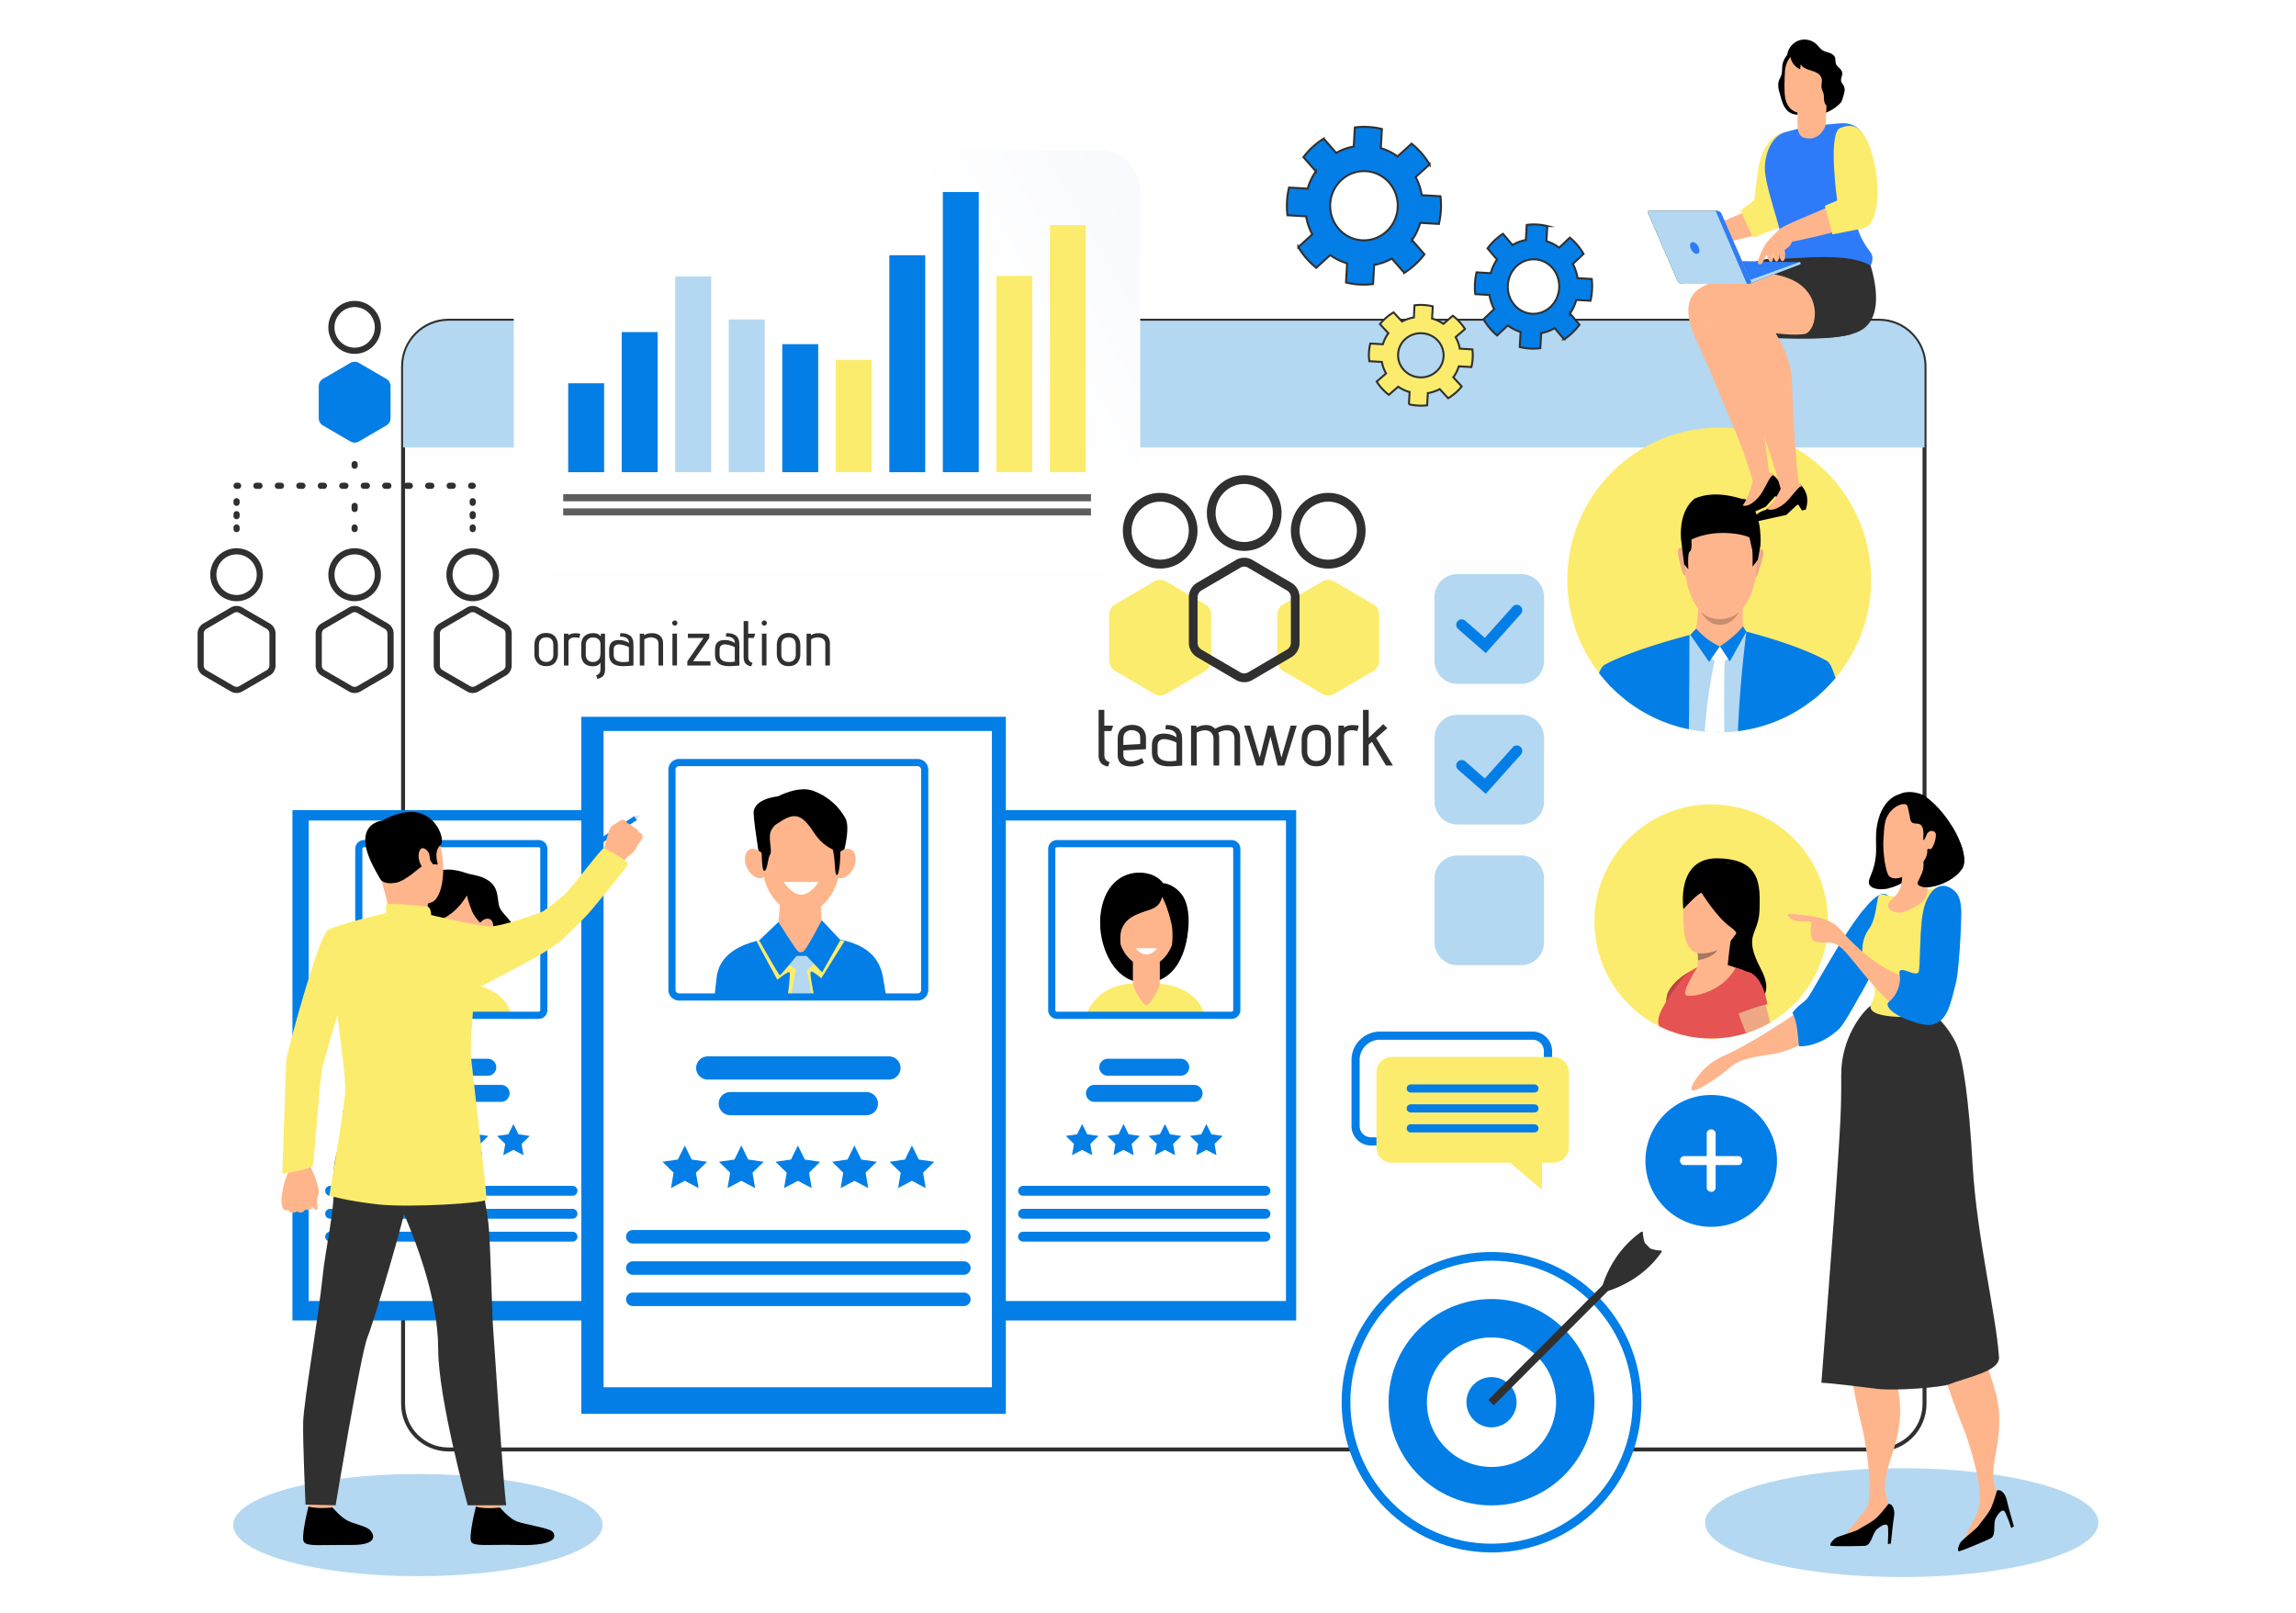 <svg width="581" height="408" fill="none" xmlns="http://www.w3.org/2000/svg"><path d="M487 92.7v262.465c0 6.382-5.142 11.556-11.485 11.556h-362.03c-6.343 0-11.485-5.174-11.485-11.556V92.699c0-6.382 5.142-11.555 11.485-11.555h362.03c6.343 0 11.485 5.174 11.485 11.556z" fill="#FEFEFE" stroke="#303030" stroke-miterlimit="10"/><path d="M387.827 289.812h-40.904a4.925 4.925 0 0 1-4.923-4.917V268.18c0-3.957 3.227-7.18 7.188-7.18h38.649a4.925 4.925 0 0 1 4.923 4.917v18.978a4.925 4.925 0 0 1-4.923 4.917h-.01zm-38.649-26.756a5.121 5.121 0 0 0-5.12 5.113v16.715a2.859 2.859 0 0 0 2.855 2.851h40.904a2.858 2.858 0 0 0 2.854-2.851v-18.977a2.858 2.858 0 0 0-2.854-2.851h-38.65.011z" fill="#037EE6"/><path d="M393.101 267.416h-40.904a3.888 3.888 0 0 0-3.888 3.884v18.977a3.888 3.888 0 0 0 3.888 3.884h29.91l8.078 6.839v-6.839h2.927a3.888 3.888 0 0 0 3.888-3.884V271.3a3.888 3.888 0 0 0-3.888-3.884h-.011z" fill="#FCEC6D"/><path d="M388.289 276.423h-31.296a1.036 1.036 0 0 1-1.034-1.033c0-.568.465-1.033 1.034-1.033h31.296c.569 0 1.034.465 1.034 1.033 0 .568-.465 1.033-1.034 1.033zM388.289 281.465h-31.296a1.037 1.037 0 0 1-1.034-1.034c0-.568.465-1.033 1.034-1.033h31.296c.569 0 1.034.465 1.034 1.033 0 .569-.465 1.034-1.034 1.034zM388.289 286.506h-31.296a1.036 1.036 0 0 1-1.034-1.033c0-.568.465-1.033 1.034-1.033h31.296c.569 0 1.034.465 1.034 1.033 0 .568-.465 1.033-1.034 1.033z" fill="#037EE6"/><path d="M487 92.63v20.579H102v-20.58c0-6.343 5.174-11.485 11.556-11.485h361.888c6.382 0 11.556 5.142 11.556 11.486z" fill="#B4D8F1"/><path d="M152.652 204.964H74v129.119h78.652V204.964z" fill="#037EE6"/><path d="M150.068 207.595H78.121v121.566h71.947V207.595z" fill="#fff"/><path d="M99.638 256.344c2.709-5.835 7.291-7.703 14.818-7.703 8.96 0 13.614 3.251 14.933 7.985-16.048.221-29.752-.282-29.752-.282h.001z" fill="#FCEC6D"/><path d="M111.328 220.263c-3.793 1.067-3.627 3.202-4.892 5.182-1.264 1.982-4.012 3.303-4.342 4.624-.329 1.321.847 4.074-.55 5.616-1.394 1.542-1.868 2.312-1.318 3.852.55 1.542 1.758 3.963 1.868 4.293.111.33 1.649 2.642 3.517 2.972 1.869.329 5.386.88 7.145 1.65 1.758.77 7.414-.985 10.553-.877 3.139.111 5.275-2.205 5.056-3.747-.219-1.542 2.314-4.624 2.309-7.266-.007-2.838-3.298-4.954-4.178-6.826-.879-1.872.111-5.175-3.187-7.13-2.084-1.236-3.517-1.127-5.167-1.676-1.648-.551-4.397-1.35-6.815-.669l.001.002z" fill="#000"/><path d="M115.943 253.298c-.857 1.268-1.487 1.321-2.419 0-.74-1.051-2.198-3.438-2.198-4.648v-12.086c0-1.211.99-2.202 2.198-2.202h2.419c1.209 0 2.198.991 2.198 2.202v12.086c0 1.21-1.429 3.51-2.198 4.648z" fill="#FFB58C"/><path d="M114.735 244.46c4.036 0 7.309-4.466 7.309-9.975 0-5.509-3.273-9.975-7.309-9.975-4.037 0-7.309 4.466-7.309 9.975 0 5.509 3.272 9.975 7.309 9.975z" fill="#FFB58C"/><path d="M118.139 226.547c-4.617 7.817-11.432 7.045-11.432 7.045s.165-10.348 5.578-10.899c5.413-.551 8.6 1.625 9.7 5.217 1.1 3.591 0 5.958 0 5.958s-1.758-1.376-2.637-3.579c-.88-2.202-1.209-3.744-1.209-3.744v.002z" fill="#000"/><path d="M108.172 234.331c.684 1.443.46 2.981-.499 3.438-.959.456-2.292-.343-2.976-1.783-.684-1.443-.46-2.981.499-3.438.959-.456 2.292.343 2.976 1.783zM120.964 234.331c-.683 1.443-.459 2.981.5 3.438.959.456 2.292-.343 2.976-1.783.684-1.443.459-2.981-.5-3.438-.958-.456-2.292.343-2.976 1.783z" fill="#FFB58C"/><path d="M117.483 239.896s-1.231 1.598-2.749 1.598c-1.517 0-2.748-1.598-2.748-1.598h5.497z" fill="#fff"/><path d="M123.437 272.17h-18.459a2.155 2.155 0 0 1-2.146-2.149c0-1.182.966-2.149 2.146-2.149h18.459c1.179 0 2.145.967 2.145 2.149a2.154 2.154 0 0 1-2.145 2.149zM126.817 278.775h-25.218a2.155 2.155 0 0 1-2.146-2.149c0-1.182.966-2.149 2.146-2.149h25.218c1.179 0 2.145.967 2.145 2.149a2.154 2.154 0 0 1-2.145 2.149zM144.879 302.528H83.534a1.25 1.25 0 0 1-1.245-1.247c0-.685.56-1.246 1.245-1.246h61.345c.686 0 1.245.561 1.245 1.246a1.25 1.25 0 0 1-1.245 1.247zM144.879 308.327H83.534a1.25 1.25 0 0 1-1.245-1.247c0-.685.56-1.247 1.245-1.247h61.345a1.25 1.25 0 0 1 1.245 1.247 1.25 1.25 0 0 1-1.245 1.247zM144.879 314.125H83.534a1.25 1.25 0 0 1-1.245-1.246c0-.685.56-1.247 1.245-1.247h61.345a1.25 1.25 0 0 1 1.245 1.247 1.25 1.25 0 0 1-1.245 1.246zM136.297 257.779H92.112a2.227 2.227 0 0 1-2.223-2.227v-40.787c0-1.228.996-2.227 2.223-2.227h44.185c1.227 0 2.224.999 2.224 2.227v40.787a2.228 2.228 0 0 1-2.224 2.227zM92.112 214.35a.42.42 0 0 0-.414.415v40.787c0 .224.19.415.414.415h44.185a.421.421 0 0 0 .415-.415v-40.787a.42.42 0 0 0-.415-.415H92.112zM98.489 284.383l1.28 2.596 2.859.415-2.069 2.022.488 2.852-2.558-1.346-2.558 1.346.488-2.852-2.07-2.022 2.86-.415 1.28-2.596zM108.966 284.383l1.279 2.596 2.86.415-2.07 2.022.489 2.852-2.558-1.346-2.559 1.346.489-2.852-2.07-2.022 2.86-.415 1.28-2.596zM119.444 284.383l1.279 2.596 2.86.415-2.069 2.022.488 2.852-2.558-1.346-2.558 1.346.488-2.852-2.069-2.022 2.86-.415 1.279-2.596zM129.921 284.383l1.279 2.596 2.86.415-2.07 2.022.489 2.852-2.558-1.346-2.559 1.346.489-2.852-2.07-2.022 2.861-.415 1.279-2.596zM327.999 204.964h-78.651v129.119h78.651V204.964z" fill="#037EE6"/><path d="M325.414 207.595h-71.947v121.566h71.947V207.595z" fill="#fff"/><path d="M278.406 233.826c0 5.784 3.477 15.114 11.678 14.815 8.201-.299 10.016-9.194 10.333-11.704.318-2.509-22.011-3.111-22.011-3.111z" fill="#000"/><path d="M274.99 256.344c2.708-5.835 7.291-7.703 14.817-7.703 8.961 0 13.614 3.251 14.933 7.985-16.047.221-29.752-.282-29.752-.282h.002z" fill="#FCEC6D"/><path d="M291.295 253.298c-.858 1.268-1.487 1.321-2.419 0-.74-1.051-2.198-3.438-2.198-4.648v-12.086c0-1.211.989-2.202 2.198-2.202h2.419c1.208 0 2.198.991 2.198 2.202v12.086c0 1.21-1.429 3.51-2.198 4.648z" fill="#FFB58C"/><path d="M290.084 244.46c4.037 0 7.309-4.466 7.309-9.975 0-5.509-3.272-9.975-7.309-9.975-4.036 0-7.309 4.466-7.309 9.975 0 5.509 3.273 9.975 7.309 9.975z" fill="#FFB58C"/><path d="M294.104 226.902c-.868 3.068-2.772 3.032-5.426 4.039-2.654 1.008-3.922 2.021-4.79 3.983-1.108 2.502.503 9.799.503 9.799s-6.722-5.037-5.944-12.957c.778-7.922 5.441-10.99 9.83-10.99s6.057 2.678 6.057 2.678 2.337.009 4.548 2.633c2.972 3.526 2.057 12.088 0 15.156-2.057 3.067-3.428 4.03-3.383 3.892.045-.138 1.919-7.183.913-11.539-1.005-4.356-2.308-6.696-2.308-6.696v.002z" fill="#000"/><path d="M292.832 239.896s-1.23 1.598-2.748 1.598c-1.518 0-2.748-1.598-2.748-1.598h5.496z" fill="#fff"/><path d="M298.784 272.17h-18.459a2.153 2.153 0 0 1-2.145-2.149c0-1.182.966-2.149 2.145-2.149h18.459c1.182 0 2.146.967 2.146 2.149a2.155 2.155 0 0 1-2.146 2.149zM302.164 278.775h-25.218a2.153 2.153 0 0 1-2.145-2.149c0-1.182.966-2.149 2.145-2.149h25.218c1.182 0 2.146.967 2.146 2.149a2.155 2.155 0 0 1-2.146 2.149zM320.227 302.528h-61.346a1.25 1.25 0 0 1-1.244-1.247 1.25 1.25 0 0 1 1.244-1.246h61.346c.685 0 1.244.561 1.244 1.246a1.25 1.25 0 0 1-1.244 1.247zM320.227 308.327h-61.346a1.25 1.25 0 0 1-1.244-1.247 1.25 1.25 0 0 1 1.244-1.247h61.346a1.25 1.25 0 0 1 1.244 1.247 1.25 1.25 0 0 1-1.244 1.247zM320.227 314.125h-61.346a1.249 1.249 0 0 1-1.244-1.246 1.25 1.25 0 0 1 1.244-1.247h61.346a1.25 1.25 0 0 1 1.244 1.247 1.25 1.25 0 0 1-1.244 1.246zM311.647 257.779h-44.185a2.228 2.228 0 0 1-2.224-2.227v-40.787c0-1.228.997-2.227 2.224-2.227h44.185c1.227 0 2.224.999 2.224 2.227v40.787a2.228 2.228 0 0 1-2.224 2.227zm-44.185-43.429a.42.42 0 0 0-.415.415v40.787c0 .224.19.415.415.415h44.185a.421.421 0 0 0 .414-.415v-40.787a.42.42 0 0 0-.414-.415h-44.185zM273.835 284.383l1.279 2.596 2.86.415-2.07 2.022.489 2.852-2.558-1.346-2.558 1.346.488-2.852-2.07-2.022 2.861-.415 1.279-2.596zM284.313 284.383l1.279 2.596 2.86.415-2.069 2.022.488 2.852-2.558-1.346-2.56 1.346.49-2.852-2.071-2.022 2.862-.415 1.279-2.596zM294.79 284.383l1.279 2.596 2.86.415-2.07 2.022.489 2.852-2.558-1.346-2.558 1.346.488-2.852-2.07-2.022 2.861-.415 1.279-2.596zM305.266 284.383l1.281 2.596 2.861.415-2.07 2.022.488 2.852-2.56-1.346-2.558 1.346.489-2.852-2.07-2.022 2.86-.415 1.279-2.596zM254.528 181.346H147.102v176.356h107.426V181.346z" fill="#037EE6"/><path d="M250.999 184.939h-98.27v166.042h98.27V184.939z" fill="#fff"/><path d="M192.705 219.815c-.068-.207-1.789-10.097-1.995-13.944-.206-3.847 6.171-4.396 6.171-4.396s5.212-2.816 8.984-1.373c3.773 1.442 6.34 3.868 8.053 6.891 1.715 3.022-1.509 12.441-1.509 12.441l-19.705.381h.001z" fill="#000"/><path d="M180.882 251.592c-.024-.163.439-4.055.457-4.213.869-8.196 10.957-10.502 21.023-10.502 11.827 0 19.85 2.167 21.129 10.685.038.25.72 4.151.686 4.414-21.92.301-43.295-.384-43.295-.384z" fill="#037EE6"/><path d="M204.392 243.241c-1.173 1.732-2.032 1.804-3.304 0-1.011-1.435-4.389-4.708-4.389-6.362l1.386-16.495a3.014 3.014 0 0 1 3.003-3.008h3.304a3.014 3.014 0 0 1 3.003 3.008l.644 16.495c0 1.654-2.596 4.807-3.647 6.362z" fill="#FFB58C"/><path d="m191.406 238.082 5.296 9.803s2.835-2.336 3.108-1.877c.275.458-.503 6.237-.503 6.237s6.308.085 6.583-.189c.275-.275-1.28-6.277-.64-6.277s2.565 1.74 2.565 1.74l5.913-9.437-1.299-.317-9.686 5.22-10.362-5.106-.975.203z" fill="#FCEC6D"/><path d="m197.461 242.599 3.933 2.642-1.219 7.014 5.302-.295-1.324-6.38 3.26-2.981-1.532-1.446h-6.89l-1.53 1.446z" fill="#B4D8F1"/><path d="m196.974 233.277-4.863 4.635s4.956 8.826 5.231 8.826c.275 0 4.204-4.867 4.204-4.867l2.517-.044 3.976 4.179 4.621-8.187-4.711-5.001s-4.024 7.785-4.755 7.968c-.731.183-.736.275-1.328-.183-.591-.459-4.888-7.326-4.888-7.326h-.004z" fill="#037EE6"/><path d="M202.737 231.169c5.513 0 9.983-6.1 9.983-13.625 0-7.524-4.47-13.624-9.983-13.624-5.514 0-9.983 6.1-9.983 13.624 0 7.525 4.469 13.625 9.983 13.625z" fill="#FFB58C"/><path d="M193.778 217.334c.934 1.97.628 4.072-.682 4.695-1.31.623-3.13-.467-4.063-2.437-.934-1.97-.628-4.072.682-4.695 1.31-.623 3.13.468 4.063 2.437zM211.252 217.334c-.934 1.97-.628 4.072.682 4.695 1.31.623 3.13-.467 4.063-2.437.934-1.97.628-4.072-.682-4.695-1.31-.623-3.13.468-4.063 2.437z" fill="#FFB58C"/><path d="M207.168 223.135s-1.983 3.216-4.429 3.216-4.428-3.216-4.428-3.216h8.857z" fill="#fff"/><path d="M196.884 208.276c4.114-2.885 5.967-2.405 9.052 2.336 3.086 4.738 6.789 4.823 6.789 4.823l.48-4.914s-4.597-8.906-10.768-7.739c-6.171 1.167-9.681 6.732-9.681 6.732s-.301 10.428.561 10.783c.861.355.96-3.365 1.577-4.121.617-.755-.617-4.327.206-5.976.824-1.649 1.784-1.922 1.784-1.922v-.002z" fill="#000"/><path d="M210.117 213.634c1.437 1.575.892 7.83 1.647 7.761.754-.069 1.029-5.976.823-6.594-.207-.618-2.47-1.167-2.47-1.167z" fill="#000"/><path d="M224.948 273.137h-45.859a2.942 2.942 0 0 1-2.931-2.935 2.942 2.942 0 0 1 2.931-2.936h45.859a2.942 2.942 0 0 1 2.931 2.936 2.942 2.942 0 0 1-2.931 2.935zM219.241 282.157h-34.445a2.942 2.942 0 0 1-2.931-2.935 2.942 2.942 0 0 1 2.931-2.936h34.445a2.942 2.942 0 0 1 2.931 2.936 2.942 2.942 0 0 1-2.931 2.935zM243.912 314.603h-83.788c-.935 0-1.7-.766-1.7-1.703s.765-1.703 1.7-1.703h83.788c.936 0 1.701.766 1.701 1.703s-.765 1.703-1.701 1.703zM243.912 322.522h-83.788c-.935 0-1.7-.767-1.7-1.703 0-.937.765-1.704 1.7-1.704h83.788c.936 0 1.701.767 1.701 1.704 0 .936-.765 1.703-1.701 1.703zM243.912 330.44h-83.788c-.935 0-1.7-.766-1.7-1.703s.765-1.703 1.7-1.703h83.788c.936 0 1.701.766 1.701 1.703s-.765 1.703-1.701 1.703zM232.193 253.149h-60.35a2.712 2.712 0 0 1-2.706-2.711v-55.707a2.71 2.71 0 0 1 2.706-2.71h60.35a2.71 2.71 0 0 1 2.707 2.71v55.709a2.712 2.712 0 0 1-2.707 2.711v-.002zm-60.35-59.316a.898.898 0 0 0-.897.898v55.709a.9.9 0 0 0 .897.899h60.35a.9.9 0 0 0 .898-.899v-55.709a.9.9 0 0 0-.898-.898h-60.35zM173.283 289.818l1.747 3.546 3.906.568-2.826 2.761.668 3.896-3.495-1.839-3.494 1.839.666-3.896-2.826-2.761 3.906-.568 1.748-3.546zM187.591 289.818l1.748 3.546 3.908.568-2.828 2.761.667 3.896-3.495-1.839-3.493 1.839.667-3.896-2.827-2.761 3.907-.568 1.746-3.546zM201.904 289.818l1.747 3.546 3.908.568-2.828 2.761.668 3.896-3.495-1.839-3.494 1.839.668-3.896-2.828-2.761 3.908-.568 1.746-3.546zM216.214 289.818l1.746 3.546 3.908.568-2.828 2.761.668 3.896-3.494-1.839-3.495 1.839.667-3.896-2.827-2.761 3.907-.568 1.748-3.546zM230.755 289.818l1.746 3.546 3.908.568-2.828 2.761.668 3.896-3.494-1.839-3.495 1.839.667-3.896-2.827-2.761 3.907-.568 1.748-3.546z" fill="#037EE6"/><g filter="url(#a)"><path d="M278.324 38.057H140.213c-5.641 0-10.213 4.598-10.213 10.27v85.662c0 5.672 4.572 10.27 10.213 10.27h138.111c5.641 0 10.213-4.598 10.213-10.27V48.327c0-5.672-4.572-10.27-10.213-10.27z" fill="url(#b)"/><path d="M179.959 69.958h-9.09v49.507h9.09V69.958zM193.5 80.827h-9.09v38.638h9.09V80.827z" fill="#B4D8F1"/><path d="M166.412 84.021h-9.09v35.445h9.09V84.021zM152.871 96.965h-9.09v22.498h9.09V96.965zM207.043 87.068h-9.09v32.396h9.09V87.068z" fill="#037EE6"/><path d="M220.586 91.04h-9.09v28.423h9.09V91.039z" fill="#FCEC6D"/><path d="M234.131 64.575h-9.09v54.89h9.09v-54.89zM247.674 48.577h-9.09v70.888h9.09V48.577z" fill="#037EE6"/><path d="M261.217 69.802h-9.09v49.661h9.09v-49.66zM274.758 56.947h-9.09v62.518h9.09V56.947z" fill="#FCEC6D"/><path d="M142.521 130.405h133.551v-1.789H142.521v1.789zM142.521 126.827h133.551v-1.789H142.521v1.789z" fill="#5E5E5E"/></g><path d="M377.423 392.773c20.945 0 37.923-17.017 37.923-38.01 0-20.992-16.978-38.01-37.923-38.01-20.944 0-37.923 17.018-37.923 38.01 0 20.993 16.979 38.01 37.923 38.01z" fill="#037EE6"/><path d="M377.423 390.56c19.725 0 35.716-16.027 35.716-35.797 0-19.771-15.991-35.798-35.716-35.798s-35.716 16.027-35.716 35.798c0 19.77 15.991 35.797 35.716 35.797z" fill="#fff"/><path d="M377.422 380.87c14.386 0 26.048-11.689 26.048-26.107 0-14.419-11.662-26.107-26.048-26.107-14.385 0-26.047 11.688-26.047 26.107 0 14.418 11.662 26.107 26.047 26.107z" fill="#037EE6"/><path d="M388.979 366.345c6.382-6.397 6.382-16.768 0-23.165-6.382-6.397-16.73-6.397-23.112 0-6.383 6.397-6.383 16.768 0 23.165 6.382 6.397 16.73 6.397 23.112 0z" fill="#fff"/><path d="M381.908 359.257a6.366 6.366 0 0 0 0-8.989 6.33 6.33 0 0 0-8.969 0 6.368 6.368 0 0 0 0 8.989 6.33 6.33 0 0 0 8.969 0z" fill="#037EE6"/><path d="M415.342 311.655c-4.8 3.314-8.589 8.681-10.267 15.106a.25.25 0 0 0 .304.306c6.412-1.682 11.766-5.48 15.073-10.291a.252.252 0 0 0-.196-.395 8.518 8.518 0 0 1-3.525-.883.256.256 0 0 1-.115-.115 8.582 8.582 0 0 1-.881-3.533.25.25 0 0 0-.394-.196l.001.001z" fill="#303030"/><path d="m417.43 315.691-1.046-1.048a.25.25 0 0 0-.354 0l-39.359 39.449c-.098.097 1.302 1.501 1.401 1.404l39.358-39.45a.251.251 0 0 0 0-.355z" fill="#303030"/><path d="M462.591 233.132c0 10.903-5.874 20.423-14.639 25.572a30.258 30.258 0 0 1-5.598 2.541c-.171.066-.355.118-.539.171a29.282 29.282 0 0 1-8.778 1.33 29.344 29.344 0 0 1-13.141-3.081c-9.725-4.846-16.414-14.906-16.414-26.533 0-16.354 13.233-29.614 29.555-29.614 16.321 0 29.554 13.26 29.554 29.614z" fill="#FCEC6D"/><path d="M425.98 229.998s-2.024-13.088 8.792-12.838c10.815.237 10.67 6.716 10.473 13.128-.197 6.426-4.337 5.939.342 14.866 4.678 8.928-4.048 8.928-4.048 8.928l-6.767-9.323-8.792-14.774v.013z" fill="#000"/><path d="M433.588 218.411s-7.32 1.158-7.609 11.587c-.289 10.429 1.972 12.654 8.384 10.482 6.413-2.173 8.437-13.089 8.581-14.774.145-1.686.526-8.546-9.343-7.295h-.013z" fill="#FFB58C"/><path d="M446.454 254.688c.026 3.12-1.643 5.214-4.1 6.544-.171.066-.355.118-.539.171a29.282 29.282 0 0 1-8.778 1.33 29.344 29.344 0 0 1-13.141-3.081c-.894-1.778.394-4.306 3.022-8.191 1.8-2.673 3.561-5.385 6.584-6.715 4.454-.711 9.172-.751 12.497 1.132 2.641 1.502 4.415 4.227 4.455 8.81z" fill="#E55353"/><path d="m424.35 251.317-3.364 5.319s.237-.829.618-3.16c.079-.448.144-.935.236-1.501a6.52 6.52 0 0 1 .106-.487c1.445-3.332 5.939-5.807 6.097-5.886l-3.679 5.728-.014-.013z" fill="#E55353"/><path d="M447.951 258.704a30.258 30.258 0 0 1-5.598 2.541 6.172 6.172 0 0 1-.539.171c-.749-1.935-1.393-3.608-1.538-4.042a8.773 8.773 0 0 0-.262-.672c-.605-1.475-1.972-4.766-1.985-7.334 0-1.659.539-3.015 2.208-3.411a4.245 4.245 0 0 1 1.761-.065c1.866.342 2.943 2.014 3.548 3.502 0 .027.013.053.026.079.5 1.264.657 2.37.657 2.37s.027.119.079.33c.105.408.302 1.198.565 2.225.302 1.185.67 2.686 1.065 4.319l.013-.013z" fill="#EEA886"/><path d="M438.476 235.779c-.631 1.198-1.301 8.664-1.301 8.664s-8.962 3.398-8.042 1.475c.42-.869.538-2.001.552-2.976 0-.763-.053-1.435-.106-1.817l-.039-.303s9.58-6.241 8.936-5.03v-.013z" fill="#FFB58C"/><path d="M430.604 225.903s3.758 6.136 7.175 8.546c3.416 2.409 1.682 4.345 1.682 4.345s8.922-18.83.433-20.133c-8.489-1.304-13.693-1.396-13.929 11.35 0 0 3.85-4.2 4.626-4.108h.013z" fill="#000"/><path d="M434.692 240.361c-1.38 2.028-5.007 2.581-5.007 2.581 0-.764-.052-1.435-.105-1.817 2.339.448 5.112-.764 5.112-.764z" fill="#A77860"/><path d="M421.958 251.435s-.197.408-.354 2.028l1.314-2.002s2.352-3.384 3.167-4.266c.801-.882 1.971-1.659 1.971-1.659s-4.692 2.238-6.111 5.886l.013.013z" fill="#BD4444"/><path d="M439.777 256.491s5.742-2.264 7.45-2.396c0 0-1.156-9.257-6.807-8.269-5.65.974-.643 10.665-.643 10.665z" fill="#E55353"/><path d="M429.503 244.759s-4.219 6.505-2.786 7.071c1.432.566 9.159-.764 12.457-6.939 0 0-4.914-2.529-9.658-.132h-.013z" fill="#FFB58C"/><path d="M473.511 146.727c0 21.186-17.136 38.528-38.451 38.528s-38.451-17.263-38.451-38.528c0-21.266 17.215-38.529 38.451-38.529s38.451 17.25 38.451 38.529z" fill="#FCEC6D"/><path d="m460.105 167.992-2.838 10.192a38.131 38.131 0 0 1-20.947 7.045 40.8 40.8 0 0 1-1.261.026c-1.249 0-2.471-.066-3.693-.171a39.325 39.325 0 0 1-3.995-.593 38.25 38.25 0 0 1-15.717-7.189 873.916 873.916 0 0 1-1.642-10.587c2.825-1.053 11.827-4.121 17.504-6.044l.236-.079c.118-.039.25-.079.368-.132.329-.118.657-.223.959-.329.316-.105.605-.21.881-.303 1.169-.395 1.984-.671 2.273-.763l.118-.04h.066l7.635.58 1.275.092.394.026.171.04c.46.118 1.8.474 3.574 1.013 4.521 1.383 11.853 4.017 14.626 7.203l.013.013z" fill="#B4D8F1"/><path d="M437.058 127.594s9.159 1.554 7.609 15.907c-1.551 14.365-9.633 13.101-10.172 13.075-.538-.026-8.134.171-8.528-17.381 0 0-.118-12.984 11.104-11.601h-.013z" fill="#FFB58C"/><path d="M441.065 152.415s-.315 5.912.237 7.203c.552 1.29-7.346 5.359-12.261.724 0 0 .999-6.465.683-8.743-.302-2.278 11.341.829 11.341.829v-.013z" fill="#FFB58C"/><path d="M444.836 139.445s1.012-1.066 1.38.026c.355 1.093-1.629 5.939-1.498 6.15 0 0-.184.421-.433.184-.237-.237.551-6.36.551-6.36zM426.059 139.063s-.973-1.106-1.367-.026c-.407 1.079 1.064 5.912 1.248 6.215 0 0 .316.5.566.276.249-.224-.434-6.452-.434-6.452l-.013-.013z" fill="#EEA987"/><path d="M445.429 138.22c-.316 1.962-.618 3.424-.618 3.424l-1.327 1.738s.079-3.858-.118-4.464c-.079-.224-.171-.632-.263-1.079-.158-.725-.316-1.541-.421-1.818-.171-.434-7.845-2.686-14.678.474 0 0 .052.593.052 1.251 0 .764-.092 1.633-.433 1.765-.657.237-.381 4.516-.381 4.516l-1.065-1.237s-.302-2.226-.604-4.793v-.014c-.066-.592-.145-1.211-.211-1.817-.157-2.581.106-7.268 3.457-10.02 2.26-.975 5.874-1.791 11.892.052 0 0 1.38.093 1.774.461 3.745 4.135 2.97 11.561 2.97 11.561h-.026z" fill="#000"/><path d="M430.355 154.667s1.459 2.028 4.863 1.962c3.39-.079 4.875-1.857 4.875-1.857s-1.603 3.371-4.888 3.332c-3.273-.04-4.836-3.437-4.836-3.437h-.014z" fill="#C78D71"/><path d="M428.107 160.461s2.458 4.279 7.11 4.687c2.956.25 5.506-3.489 6.702-5.333 0 0-6.61-2.831-13.812.659v-.013z" fill="#FFB58C"/><path d="M441.078 158.459s-1.866 2.462-5.861 5.083l2.483 3.831 4.232-7.558-.854-1.356z" fill="#037EE6"/><path d="M429.225 159.025s2.379 2.989 5.992 4.517l-2.72 3.95-4.757-6.9 1.485-1.554v-.013z" fill="#037EE6"/><path d="m435.217 163.542 2.128 3.239s-2.234 1.264-4.31-.079l2.182-3.16z" fill="#FEFEFE"/><path d="M462.551 167.387c-.368 1.317-.92 3.239-2.352 8.493-.434.382-.894.75-1.354 1.119-.513.408-1.051.803-1.577 1.185a38.133 38.133 0 0 1-17.491 6.782c.565-13.339 2.155-25.164 2.155-25.164 1.249.329 2.432.659 3.549.975 9.763 2.804 14.704 5.267 16.4 6.202 0 0 .026.013.039.026.434.25.644.382.644.382h-.013zM427.36 184.491a38.24 38.24 0 0 1-15.716-7.189 38.359 38.359 0 0 1-3.877-3.424c-.237-.237-.473-.487-.697-.724-.67-2.871-1.117-4.74-1.156-4.859 0 0 4.757-3.134 21.591-7.637 0 .395 0 11.219-.145 23.833z" fill="#037EE6"/><path d="M436.44 167.136c-.158 3.516-.171 10.324-.119 18.106a40.8 40.8 0 0 1-1.261.026c-1.249 0-2.471-.066-3.693-.171.736-9.586 1.984-15.591 2.55-17.961.184-.777.302-1.158.302-1.158l2.26.368c-.013.25-.026.514-.039.803v-.013z" fill="#FEFEFE"/><path d="M464.494 171.521a38.48 38.48 0 0 1-5.65 5.491l3.705-9.612c.907.764 1.63 3.384 1.945 4.135v-.014zM407.766 173.878c-.237-.237-.473-.487-.697-.724a36.133 36.133 0 0 1-2.444-2.857c.434-1.041.867-1.738 1.288-2.002l1.853 5.583zM433.242 310.389c9.193-.121 16.547-7.686 16.427-16.897-.121-9.211-7.67-16.58-16.862-16.459-9.193.12-16.547 7.685-16.427 16.896.12 9.211 7.67 16.58 16.862 16.46z" fill="#037EE6"/><path d="M433.011 301.534c-.618 0-1.126-.449-1.126-.996v-13.81c0-.556.508-.996 1.126-.996.618 0 1.127.449 1.127.996v13.81c0 .547-.509.996-1.127.996z" fill="#FEFEFE"/><path d="M439.902 294.762h-13.783c-.554 0-.994-.51-.994-1.129s.449-1.129.994-1.129h13.783c.554 0 .993.51.993 1.129s-.448 1.129-.993 1.129z" fill="#FEFEFE"/><path d="M368.795 145.241h16.124c3.207 0 5.795 2.607 5.795 5.807v16.157a5.802 5.802 0 0 1-5.795 5.806h-16.124c-3.206 0-5.795-2.607-5.795-5.806v-16.157a5.802 5.802 0 0 1 5.795-5.807z" fill="#B4D8F1"/><path d="m375.969 165.243-7.004-6.123a1.38 1.38 0 0 1-.131-1.949 1.372 1.372 0 0 1 1.944-.132l4.955 4.332 7.069-7.9a1.373 1.373 0 0 1 1.945-.106c.565.514.618 1.383.105 1.949l-8.883 9.929z" fill="#037EE6"/><path d="M368.794 180.833h16.124c3.206 0 5.795 2.607 5.795 5.806v16.157a5.802 5.802 0 0 1-5.795 5.807h-16.111c-3.206 0-5.795-2.607-5.795-5.807v-16.157a5.802 5.802 0 0 1 5.795-5.806h-.013z" fill="#B4D8F1"/><path d="m375.969 200.834-7.004-6.123a1.38 1.38 0 0 1-.131-1.949 1.372 1.372 0 0 1 1.944-.131l4.955 4.332 7.069-7.901a1.372 1.372 0 0 1 1.945-.105c.565.513.618 1.383.105 1.949l-8.883 9.928z" fill="#037EE6"/><path d="M368.795 216.425h16.124c3.207 0 5.795 2.607 5.795 5.807v16.157a5.802 5.802 0 0 1-5.795 5.807h-16.124c-3.206 0-5.795-2.608-5.795-5.807v-16.144a5.802 5.802 0 0 1 5.795-5.807v-.013z" fill="#B4D8F1"/><path d="M423.929 64.794c.247-.686 2.012-2.984 2.948-3.839.94-.854 4.264-2.731 4.264-2.731l2.807 2.665s-.265 1.527-1.391 2.09a17.65 17.65 0 0 1-1.324.584s.009.598-.145 1.226c-.172.695-.53 1.514-1.091 1.346-.56-.172-.308-2.063-.269-2.333-.039.275-.357 2.196-1.138 2.068-.751-.124-.376-2.117-.376-2.117s-.269.903-.41 1.368c-.141.46-.711.749-1.011.12-.348-.73-.128-1.78-.128-1.78s-.551.51-1.478 1.683c-.667.845-1.466.234-1.254-.346l-.004-.004z" fill="#EBB373"/><path opacity=".1" d="M429.662 64.156c.071-.359.146-.717.283-1.054.136-.336.344-.655.64-.867M428.109 64.028c.071-.359.146-.718.283-1.054.137-.336.344-.655.64-.868M426.66 63.519c.071-.359.146-.718.283-1.054.136-.337.344-.655.64-.868" stroke="#000" stroke-width=".5" stroke-linecap="round" stroke-linejoin="round"/><path d="M445.878 40.129c0 .314-.882 11.608-.882 11.608-.627 1.178-13.519 5.667-15.17 7.31l3.006 3.103s15.342-3.103 17.818-4.91c2.114-1.54 1.937-4.245 1.937-7.938 0-3.692 1.284-8.85 1.284-8.85l-7.993-.323z" fill="#FFB58C"/><path d="M451.718 33.457c-6.082 1.045-6.916 10.076-6.916 10.076l-.923 7.173-3.451 2.523 3.226 6.911s6.885-2.63 9.917-4.427c3.028-1.797 3.108-15.575 3.108-15.575l-4.957-6.681h-.004z" fill="#FCEC6D"/><path d="M451.961 64.98c5.067-.51 11.665-.912 20.245-1.107 0 0 6.4 15.12-1.187 19.635-2.291 1.364-6.078 1.904-10.24 1.993a8.628 8.628 0 0 1-8.814-8.63V64.985l-.004-.004z" fill="#303030"/><path d="M468.534 77.43v7.1c-6.311 1.825-19.406 1.13-27.196.492-3.505-.288-6.201-3.223-6.201-6.752v-5.826a4.632 4.632 0 0 1 2.992-4.339c3.774-1.425 10.641-3.546 17.831-3.435 6.969.106 12.574 5.769 12.574 12.76z" fill="#303030"/><path d="M473.348 63.868c-.98-1.297-3.253-4.4-3.54-7.668v-.027a7.341 7.341 0 0 1-.027-.628c-.053-1.39-.044-3.033.049-5.008.013-.31.031-.633.049-.96.057-1.036.136-2.152.233-3.365.186-2.178.451-4.662.804-7.482.079-.656.693-1.67.785-2.356.411-3.077-2.383-5.3-5.402-5.175-.803.03-1.659.084-2.525.172-3.385.32-6.165.611-9.109 1.315a61.23 61.23 0 0 0-2.948.784c-3.465 1-5.063 5.45-5.107 9.032-.044 3.338 2.291 10.152 3.888 16.137.234 3.431-1.633 5.304-1.072 6.5.56 1.195 17.107-2.055 23.922 2.023 0 0 1.046-1.89 0-3.276v-.018z" fill="#407BFF"/><path opacity=".3" d="M473.348 63.868c-.98-1.297-3.253-4.4-3.54-7.668v-.027a7.341 7.341 0 0 1-.027-.628c-.053-1.39-.044-3.033.049-5.008.013-.31.031-.633.049-.96.057-1.036.136-2.152.233-3.365.186-2.178.451-4.662.804-7.482.079-.656.693-1.67.785-2.356.411-3.077-2.383-5.3-5.402-5.175-.803.03-1.659.084-2.525.172-3.385.32-6.165.611-9.109 1.315a61.23 61.23 0 0 0-2.948.784c-3.465 1-5.063 5.45-5.107 9.032-.044 3.338 2.291 10.152 3.888 16.137.234 3.431-1.633 5.304-1.072 6.5.56 1.195 17.107-2.055 23.922 2.023 0 0 1.046-1.89 0-3.276v-.018z" fill="#037EE6"/><path d="m439.065 131.642 7.746-3.427 2.45-2.745.759 1.032.927-.403c.432-3.449-1.241-5.061-2.115-5.796-.061-.057-.154-.119-.256-.203-.035-.027-.07-.058-.105-.075-.014-.009-.027-.023-.04-.027-.035-.027-.075-.058-.119-.089-.009-.008-.014-.008-.027-.013v-.009s-.04-.026-.07-.04l-4.255 1.886s-.071.222-.203.585c-.424 1.2-1.474 3.936-2.639 5.397a7.634 7.634 0 0 1-.146.181 3.227 3.227 0 0 1-.433.434c-3.257 2.626-1.474 3.316-1.474 3.316v-.004z" fill="#000"/><path d="M440.959 127.87c1.209.473 2.922-.727 4.224-2.298.732-.886 1.434-2.302 2.052-3.449.402-.739.773-1.368 1.095-1.669.181-.16.348-.23.494-.16 0 0-.009-.008-.009-.013-.062-.057-.154-.119-.256-.204a.882.882 0 0 0-.106-.075c-.013-.009-.026-.022-.039-.026-.036-.027-.075-.058-.12-.089-.008-.009-.013-.009-.026-.013v-.009s-.04-.027-.071-.04c-.445-.336-.94-.677-.94-.677l-4.003 1.005.313 1.536c-.445 1.585-1.385 4.6-2.462 6.003-.049.062-.097.124-.146.182v-.004z" fill="#FFB58C"/><path d="M434.444 97.985c2.471 6.154 6.302 13.995 9.136 23.828.057.177.106.359.154.536.058.19.111.376.168.566l2.922-.717.128-.509s1.011-.788.839-.965c-.111-.115-.036-.332-.058-.518-.785-6.863-3.822-32.032-6.828-37.26 0 0 3.408.637 5.994.199 1.862-.315 4.122-13.247 4.122-13.247s-4.749-1.368-9.621-1.368h-.067s-9.577 2.842-12.013 4.994c-2.291 2.023-2.631 5.34-1.364 9.28 1.165 3.612 3.434 7.562 6.492 15.186l-.004-.005z" fill="#FFB58C"/><path opacity=".1" d="M431.708 76.632c.565-2.236 4.67-4.423 8.911-5.596.689-.894-1.072-1.953-1.072-1.953l8.346-.757 1.457 1.054 2.489.523-2.22 10-9.119 1.604 5.769 26.847.68 5.304s-9.768-21.034-11.811-25.506c-2.044-4.472-4.414-7.642-3.43-11.516v-.004z" fill="#FFB58C"/><path d="M451.021 69.903s-13.025 2.767-15.567 4.781c-2.167 1.718-2.225 3.958-1.523 6.074 1.942 5.849 8.907 15.602 16.878 43.596l4.568-1.439c-.437 0-1.585-14.614-1.924-26.356-.159-5.538-2.993-10.31-4.101-12.241 0 0 4.657.629 7.239.195 3.319-.558 5.42-11.67-5.57-14.615v.005z" fill="#FFB58C"/><path opacity=".2" d="M449.618 84.845s-1.73-2.873-3.884-4.087c0 0 2.653.173 4.308 3.644l-.693-.084.269.527z" fill="#FFB58C"/><path d="m456.921 128.946-.953.208-.79-1.319a.295.295 0 0 0-.451-.067l-2.705 2.515-7.388 1.625s-1.647-1.745 2.025-2.856c.177-.053.327-.19.495-.323 1.818-1.399 3.998-5.251 3.998-5.251l4.379-.965s.203.186.498.553c.689.859 1.96 2.705.896 5.88h-.004z" fill="#000"/><path d="M456.024 123.066v.013c-.719-.518-2.727 2.9-4.444 4.29-1.532 1.24-3.381 2.046-4.432 1.36 1.819-1.399 4.092-6.261 4.092-6.261l3.522-.774s.962 1.005 1.258 1.372h.004z" fill="#FFB58C"/><path d="m442.612 71.793 12.839-4.9c.287-.111.217-.567-.088-.572l-20.607-.248a.27.27 0 0 0-.141.04l-7.923 5.15c-.234.154-.136.548.137.548h15.691a.2.2 0 0 0 .088-.018h.004z" fill="#263238"/><path d="m442.612 71.793 12.839-4.9c.287-.111.217-.567-.088-.572l-20.607-.248a.27.27 0 0 0-.141.04l-7.923 5.15c-.234.154-.136.548.137.548h15.691a.2.2 0 0 0 .088-.018h.004z" fill="#2E7CF7"/><path opacity=".7" d="m442.656 70.332 8.279-3.059-9.701-.204 1.422 3.263z" fill="#2E7CF7"/><path d="m455.451 66.892-12.839 4.901c-.031.009-.058.018-.089.018h-.198l-.243-.709 13.285-4.777c.305 0 .371.465.088.572l-.004-.005z" fill="#B4D8F1"/><path d="M425.849 71.811h16.719c.287 0 .521-.19.516-.425a.313.313 0 0 0-.026-.129l-7.437-17.102c-.19-.487-.746-.824-1.381-.824h-16.728c-.282 0-.512.186-.512.412a.33.33 0 0 0 .031.142l7.437 17.102c.19.488.75.82 1.381.824z" fill="#263238"/><path d="M417.512 53.331h16.728c.635 0 1.196.337 1.381.824l7.437 17.102c.018.04.026.085.026.129 0 .23-.229.42-.516.425h-16.719c-.635-.005-1.191-.337-1.381-.824l-7.437-17.102a.317.317 0 0 1-.031-.142c0-.226.23-.412.512-.412z" fill="#B4D8F1"/><path d="M427.871 62.952c.362.819 1.094 1.386 1.637 1.27.548-.114.693-.863.34-1.686-.349-.824-1.09-1.373-1.637-1.258-.548.116-.711.833-.345 1.674h.005zM434.137 53.331h.101c.636 0 1.196.337 1.382.824l7.437 17.102a.33.33 0 0 1 .026.129c0 .23-.229.42-.516.425h-.534l-7.892-18.48h-.004z" fill="#2E7CF7"/><path d="M464.349 39.301c0 .315 1.006 11.502 1.006 11.502-.627 1.178-13.519 5.667-15.169 7.31l3.005 3.104s15.342-3.104 17.818-4.91c2.114-1.541 1.938-4.246 1.938-7.939 0-3.692-.804-9.067-.804-9.067h-7.794z" fill="#FFB58C"/><path d="M465.651 32.395c-3.169 1.328-.75 18.338-.75 18.338l-3.116 1.323 1.916 7.244s3.839-.731 7.675-1.515c4.056-.827 4.652-10.222 2.622-17.828-2.031-7.607-4.639-9.116-8.347-7.562z" fill="#FCEC6D"/><path d="M444.801 66.255c.07-.726 1.218-3.387 1.92-4.45.701-1.062 3.464-3.697 3.464-3.697l3.377 1.895s.119 1.545-.839 2.369c-.551.474-1.143.894-1.143.894s.155.576.159 1.222c0 .717-.141 1.598-.728 1.572-.587-.027-.804-1.922-.83-2.196.026.279.19 2.218-.596 2.284-.759.067-.883-1.96-.883-1.96s-.039.942-.061 1.425c-.022.482-.508.903-.954.367-.516-.62-.56-1.696-.56-1.696s-.411.63-1.02 1.997c-.441.983-1.364.59-1.302-.026h-.004z" fill="#FFB58C"/><path opacity=".1" d="M450.202 64.222c-.018-.362-.035-.73.013-1.093.049-.363.172-.722.406-1M448.667 64.48c-.018-.364-.036-.731.013-1.094.048-.363.172-.722.406-1M447.135 64.347c-.017-.363-.035-.73.014-1.094.048-.363.172-.722.406-1" stroke="#FFB58C" stroke-width=".5" stroke-linecap="round" stroke-linejoin="round"/><path d="M464.432 14.979c.02-.721-.642-1.277-1.31-1.539-.668-.265-1.41-.362-2.005-.764-.528-.355-.882-.912-1.326-1.364-1.096-1.113-2.804-1.575-4.307-1.163-1.504.412-2.743 1.679-3.124 3.197-.258 1.026-.08 2.236.725 2.92.935.79 2.322.613 3.518.368 1.2-.244 2.553-.489 3.555.218.605.426.949 1.116 1.317 1.76.367.64.832 1.294 1.53 1.535.698.241 1.644-.174 1.671-.915" fill="#000"/><path d="M464.386 15.371c-.08.604.357 1.143.788 1.569.435.425.922.878.999 1.481.091.704-.424 1.401-.274 2.095.094.442.438.78.645 1.18.291.563.308 1.243.127 1.85-.177.607-.464 1.964-.885 2.437-1.163 1.307-3.017 2.433-4.722 2.825-1.7.392-3.468.396-5.212.288-1.427-.087-3.067-.023-4.257-1.99-.615-1.02-.922-2.377-1.249-3.523-.281-.986-.525-2.045-.234-3.027.17-.573.514-1.082.681-1.655.211-.718.134-1.485.217-2.226a5.192 5.192 0 0 1 2.587-3.885 5.165 5.165 0 0 1 4.654-.147" fill="#000"/><path d="M451.699 17.844c.134-2.054 1.497-4.571 3.535-4.35l6.369 1.629c.618.067 1.086.6 1.072 1.223l-.701 15.07c-.014.258-.071.509-.177.74-.475 1.046-2.045 3.704-5.457 2.628-.835-.265-1.216-1.18-1.383-2.122 0-.11-.047-.211-.047-.318-.14-1.086-.027-2.115-.027-2.115-.013-1.244-.01-1.753-.01-1.743 0 0-2.616-.442-3.151-3.868-.267-1.702-.173-4.494-.026-6.777l.003.003z" fill="#FFB58C"/><path d="M454.877 28.49s2.295.154 4.574-1.214c0 0-1.156 2.366-4.571 2.041v-.828h-.003z" fill="#FFB58C"/><path d="M453.064 12.927c-.394 1.854.715 3.915 2.476 4.599.04-.426.083-.851.123-1.277.525.969 1.708 1.317 2.757 1.639 1.049.318 2.222.834 2.526 1.894.234.817-.14 1.706.027 2.54.093.453.341.862.461 1.307.177.654.067 1.354.19 2.021.124.667.632 1.368 1.303 1.314.428-.033.782-.372.959-.764.178-.392.211-.831.238-1.26.113-1.753.197-3.51.137-5.262-.05-1.522-.244-3.13-1.17-4.337-1.016-1.324-2.716-1.907-4.35-2.22-1.634-.31-3.335-.425-4.852-1.112" fill="#000"/><path d="M372.324 92.867a11.9 11.9 0 0 0 .335-2.225c.043-.768.017-1.523-.079-2.249l-3.185-.183a9.033 9.033 0 0 0-1.059-2.924l2.379-2.041a12.698 12.698 0 0 0-3.09-3.36l-2.38 2.058a9.524 9.524 0 0 0-2.859-1.353l.176-3.088a13.05 13.05 0 0 0-2.295-.333 13.05 13.05 0 0 0-2.319.068l-.176 3.088a9.506 9.506 0 0 0-2.994 1.018l-2.131-2.316a12.688 12.688 0 0 0-3.452 2.984l2.132 2.3a9.002 9.002 0 0 0-1.386 2.784l-3.185-.182c-.178.71-.29 1.457-.334 2.225-.044.768-.018 1.523.079 2.249l3.185.182a8.945 8.945 0 0 0 1.06 2.908l-2.38 2.058a12.884 12.884 0 0 0 3.073 3.358l2.38-2.058a9.606 9.606 0 0 0 2.876 1.355l-.176 3.088a12.99 12.99 0 0 0 2.295.332c.792.046 1.57.023 2.318-.068l.177-3.088a9.61 9.61 0 0 0 3.011-1.016l2.131 2.316a12.883 12.883 0 0 0 3.434-2.986l-2.13-2.316a8.912 8.912 0 0 0 1.384-2.768l3.185.183zm-13.102 2.6c-3.177-.182-5.609-2.827-5.433-5.907.176-3.08 2.893-5.43 6.07-5.247 3.176.182 5.609 2.826 5.433 5.906-.176 3.08-2.894 5.43-6.07 5.248z" fill="#FCEC6D" stroke="#303030" stroke-width=".5" stroke-miterlimit="10"/><path d="M402.474 76.093c.206-.877.337-1.799.391-2.746.054-.947.029-1.878-.076-2.772l-3.596-.207a11.681 11.681 0 0 0-1.179-3.6l2.699-2.53a14.99 14.99 0 0 0-3.469-4.124l-2.701 2.552a10.25 10.25 0 0 0-3.221-1.652l.218-3.809a13.52 13.52 0 0 0-2.59-.396 13.526 13.526 0 0 0-2.619.098l-.218 3.809c-1.202.22-2.338.65-3.387 1.272l-2.393-2.843a14.98 14.98 0 0 0-3.916 3.7l2.393 2.823a11.699 11.699 0 0 0-1.581 3.441l-3.595-.206a16.007 16.007 0 0 0-.391 2.746c-.054.947-.029 1.878.076 2.772l3.595.206c.201 1.272.6 2.472 1.181 3.58l-2.701 2.55a15.245 15.245 0 0 0 3.451 4.123l2.7-2.551a10.359 10.359 0 0 0 3.24 1.652l-.217 3.81c.826.212 1.696.344 2.59.396.894.051 1.773.019 2.619-.098l.217-3.809c1.202-.22 2.358-.65 3.407-1.271l2.392 2.843a15.22 15.22 0 0 0 3.897-3.701l-2.392-2.844a11.553 11.553 0 0 0 1.58-3.42l3.596.206zm-14.813 3.283c-3.586-.205-6.318-3.451-6.101-7.25.217-3.799 3.3-6.712 6.886-6.506 3.587.205 6.318 3.451 6.101 7.25-.217 3.8-3.3 6.712-6.886 6.506zM364.105 56.656c.269-1.112.438-2.284.507-3.487a19.567 19.567 0 0 0-.107-3.522l-4.725-.27a14.549 14.549 0 0 0-1.559-4.577l3.541-3.208a19.345 19.345 0 0 0-4.57-5.248l-3.542 3.235c-1.279-.94-2.7-1.65-4.237-2.106l.276-4.839a18.363 18.363 0 0 0-3.405-.51 18.366 18.366 0 0 0-3.441.118l-.276 4.838a13.714 13.714 0 0 0-4.449 1.608l-3.151-3.618a19.304 19.304 0 0 0-5.137 4.691l3.152 3.592a14.546 14.546 0 0 0-2.069 4.368l-4.726-.27a19.664 19.664 0 0 0-.506 3.486 19.662 19.662 0 0 0 .106 3.523l4.726.27a14.376 14.376 0 0 0 1.56 4.55l-3.542 3.235a19.637 19.637 0 0 0 4.544 5.246l3.542-3.234a13.857 13.857 0 0 0 4.262 2.107l-.276 4.838c1.086.272 2.23.443 3.405.51 1.175.068 2.331.029 3.441-.117l.277-4.839a13.85 13.85 0 0 0 4.474-1.606l3.151 3.618a19.648 19.648 0 0 0 5.112-4.692l-3.151-3.619a14.397 14.397 0 0 0 2.067-4.342l4.726.271zm-19.458 4.135c-4.713-.27-8.311-4.401-8.035-9.227.275-4.825 4.32-8.518 9.033-8.248 4.713.27 8.311 4.401 8.035 9.227-.275 4.825-4.319 8.518-9.033 8.248z" fill="#037EE6" stroke="#303030" stroke-width=".5" stroke-miterlimit="10"/><ellipse cx="49.769" cy="13.77" rx="49.769" ry="13.77" transform="matrix(-1 0 0 1 531 371.461)" fill="#B4D8F1"/><path d="M500.914 380.413c.863-5.425-3.692-18.152-3.692-18.152a196.666 196.666 0 0 1-3.976-10.59c-1.702-4.963-2.547-8.075-3.176-10.819 2.711.066 5.487-.195 8.373-.625.85-.125 1.671-.31 2.474-.534 1.2 3.647 3.55 10.443 4.202 13.067 2.813 11.292-2.873 18.611.287 24.82.279.548 1.505 2.814.671 3.9-.566.737-3.676 2.913-4.784 4.496-1.279 1.828-3.881 4.524-4.36 4.124-.45-.376 1.56-3.513 2.921-6.286.613-1.252.826-1.925 1.06-3.404v.003z" fill="#FFB58C"/><path d="M505.335 377.116s.771-.486 1.69.675c.815 1.031.792 2.021 1.336 3.951l1.248 4.45-.679.384s-1.321-4.062-1.805-4.324c-.485-.262-1.182.208-2.082 1.818-.808 1.441.211 4.322-1.289 5.131-.529.285-7.637 3.382-8.1 3.264-.463-.117-.026-1.489.442-2.221.466-.731 3.905-3.347 4.413-4.044 1.2-1.647 2.713-3.27 3.387-4.816.673-1.545 1.439-4.271 1.439-4.271v.003z" fill="#000"/><path d="M480.477 230.521c-1.084-2.143-1.71-4.26-3.81-3.63-5.303 1.593-15.578 24.951-18.249 26.753-2.716 1.834-13.665 9.676-22.454 13.601-.665.299-3.321 1.478-5.599 4.156-1.258 1.476-2.769 3.836-2.266 4.375.739.793 5.658-2.496 8.384-4.629 1.492-1.166 1.497-1.34 2.407-1.9 3.348-2.059 9.442-2.424 10.363-2.651 5.881-1.436 11.704-4.725 14.783-7.798 2.45-2.442 17.33-26.518 16.438-28.277h.003z" fill="#FFB58C"/><path d="M480.476 230.521c-1.084-2.143-2.376-4.872-4.476-4.239-5.302 1.594-16.483 23.499-18.62 26.315-.639.841-2.229 1.642-3.778 3.626 1.263 2.399 1.378 6.339 1.636 8.52 4.547 0 8.365-2.658 10.255-4.54 2.447-2.443 15.872-27.923 14.983-29.684v.002z" fill="#037EE6"/><path d="M480.096 201.123c-2.326.902-3.944 3.326-4.689 5.899-1.571 5.44.324 7.822-1.566 13.318-.515 1.498-1.318 2.685-.744 3.556.876 1.332 3.544 1.169 4.589.913 4.934-1.223 7.465-4.429 7.828-5.062 2.021-3.51 2.342-10.608-.931-14.617-1.713-2.099-1.726-5.078-4.487-4.007z" fill="#000"/><path d="M472.573 381.016c1.629-5.24-1.055-18.504-1.055-18.504-.65-2.614-1.542-6.42-2.419-11.063-.973-5.16-1.363-8.363-1.594-11.171 2.671.464 5.455.616 8.373.616.86 0 1.697-.061 2.523-.162.663 3.785 2.016 10.854 2.29 13.547 1.168 11.585-5.508 17.992-3.269 24.602.198.581 1.087 3.005.106 3.956-.663.646-4.055 2.338-5.379 3.742-1.526 1.621-4.434 2.069-4.85 1.605-.389-.438 1.421-1.733 3.163-4.28.787-1.15 1.666-1.46 2.108-2.888h.003z" fill="#FFB58C"/><path d="M477.878 380.493s.894-.155 1.315 1.27c.374 1.266-.013 2.176-.223 4.173-.211 1.996-.49 4.599-.49 4.599l-.771.099s.279-4.269-.073-4.696c-.353-.427-1.171-.256-2.6.892-1.282 1.03-1.405 4.087-3.092 4.266-.595.064-8.328.227-8.715-.059-.387-.286.526-1.391 1.229-1.89.702-.499 4.857-1.615 5.589-2.069 1.721-1.07 3.726-1.997 4.92-3.174 1.195-1.177 2.916-3.409 2.916-3.409l-.005-.002z" fill="#000"/><path d="M477.413 226.37a1.952 1.952 0 0 0-1.415-.088c-.005 0-.011.006-.016.006-.342 1.027-.897 2.77-2.108 5.421-2.434 5.331-3.589 5.715-4.547 9.226-.595 2.183-1.468 5.387 0 8.502.35.745.85 1.508 1.429 2.208 2.831-5.142 6.06-11.471 8.005-15.876-.248-4.006-.766-7.584-1.348-9.401v.002z" fill="#037EE6"/><path d="M494.968 263.991c-4.455-9.215-14.435-14.41-21.582-9.53-2.119 1.447-7.537 8.23-7.468 17.594.066 9.202-.369 14.292-.853 22.084-.763 12.24-4.163 55.695-4.163 55.695 3.313.15 9.871 1.065 14.234 1.557 4.657.523 16.201-.403 18.03-1.13 4.605-1.828 12.891-3.288 12.667-6.839-.668-10.603-5.657-30.583-6.675-48.706-.937-16.689-2.458-27.143-4.187-30.723l-.003-.002z" fill="#303030"/><path opacity=".66" d="M471.363 230.412c-5.52 6.9-12.359 20.045-13.983 22.186-.639.84-2.229 1.641-3.778 3.625.207.395.384.838.534 1.302.797-1.027 1.852-2.151 3.599-2.749 1.537-.526 2.129-.139 3.121-.905 1.548-1.196 1.424-3.163 2.05-5.699.608-2.464 1.368-3.204 3.21-6.695 2.306-4.37 4.487-8.505 5.245-11.068l.002.003z" fill="#037EE6"/><path d="M473.383 255.029c-.263-1.172 1.31-2.298.965-4.719a5.944 5.944 0 0 0-.239-1.047c-.353-1.006-.971-1.601-1.634-3.12-.245-.563-2.163-5.118-.605-9.132.837-2.157 1.479-1.973 2.236-4.448.792-2.578.892-5.074 1.269-5.784.797-1.501 2.35.907 6.707-.313 1.418-.397 2.155-.755 4.229-1.225 1.65-.374 2.492-.443 3.263-.43.752.014 2.2.043 3.142.553 2.478 1.34 2.613 6.631 1.813 10.421-.719 3.407-1.758 3.537-3.808 9.071-1.618 4.373-2.531 6.543-2.055 7.968.531 1.586 1.673 1.909 1.458 2.745-.358 1.388-3.795 1.591-5.887 1.695-.665.034-10.252.461-10.859-2.235h.005z" fill="#FCEC6D"/><path opacity=".47" d="M484.58 205.129a5.943 5.943 0 0 1-.308-.411c-.832-.584-1.692-.969-2.539-1.083-.311-.043-1.766-.206-3.111.611-1.999 1.214-2.442 3.804-2.807 5.971-.334 1.965-.224 3.447 0 6.412.2 2.656.3 3.983.768 4.987a8.941 8.941 0 0 0 2.187 2.878c4.215-1.386 6.405-4.159 6.741-4.744 2.021-3.51 2.342-10.608-.931-14.618v-.003z" fill="#000"/><path d="M486.854 215.615c.579.577-.255 1.434 0 3.986.166 1.652.303 2.084.666 3.617.258 1.089.389 2.295-.021 3.35-.716 1.842-2.405 2.565-3.689 3.27-1.371.75-2.742 1.319-4.145.98-.95-.23-1.855-.724-1.895-1.696-.052-1.356 2.14-1.889 3.163-4.618.2-.536.256-.95.364-1.778.36-2.773-.419-3.571 0-4.78.752-2.176 4.568-3.319 5.56-2.331h-.003z" fill="#FFB58C"/><path d="M481.86 224.013c-.261.131-.569.28-.903.419.179-.502.237-.916.339-1.706.164-1.26.093-2.103.003-2.771 2.855-1.454 4.681-2.762 5.723-3.376-.076.504-.234 1.212-.21 2.279l-.361.521c-1.415 2.037-2.536 3.609-4.591 4.639v-.005z" fill="#FFB58C"/><path d="M479.956 201.937c-.581 1.655.764 4.848 2.834 6.294 1.277.892 2.116.633 2.834 1.666.753 1.076.137 1.786.521 4.314.372 2.427.671 2.91.666 4.645-.005 2.32-1.934 4.386-1.487 4.89 1.661 1.872 8.745-.165 11.221-4.031 2.176-3.4-3.021-13.841-9.51-18.352-.645-.448-3.092-1.348-5.371-.814-.868.203-1.471.713-1.71 1.391l.002-.003z" fill="#000"/><path opacity=".42" d="M492.717 225.359c2.721.71 2.613 6.631 1.813 10.421-.494 2.341-1.139 3.134-2.16 5.198a25.262 25.262 0 0 1-1.342-1.247c-.695-.683-2.016-2.01-2.779-4.228-.26-.758-1.155-3.649.061-6.927.387-1.042 2.297-3.767 4.407-3.217z" fill="#141F63"/><path opacity=".57" d="M493.236 211.165c-.484.318-1.228.235-1.705.035-.987-.417-.897-1.372-1.739-1.629-.929-.282-1.81.646-2.174.273-.142-.15-.039-.331-.065-.78-.043-.736-.392-1.497-.837-1.9-.763-.689-1.553-.078-2.04-.644-.544-.632.337-1.503-.168-2.883-.247-.68-.829-1.473-1.505-1.527-.332-.026-.392.15-.868.171-.521.024-1.092-.157-1.471-.475a1.638 1.638 0 0 1-.366-.456 1.924 1.924 0 0 0-.34.59c-.581 1.655.763 4.847 2.834 6.294 1.277.892 2.116.633 2.834 1.666.753 1.076.137 1.786.521 4.314.371 2.426.671 2.909.666 4.644-.005 2.32-1.934 4.386-1.487 4.891 1.661 1.871 8.745-.166 11.221-4.034 1.305-2.042-.048-6.62-2.74-10.931.087.99.053 1.973-.571 2.381z" fill="#000"/><path opacity=".47" d="M495.935 212.908c.153.916.479 2.272.074 3.812-.527 2.005-2 3.206-2.808 3.868-2.003 1.634-5.018 2.736-5.752 1.866-.148-.174-.153-.366.065-1.765.403-2.549.645-3.307.703-4.476.063-1.25-.089-2.918-.4-2.953-.31-.032-.453 1.591-1.108 4.061.066.445.103.907.103 1.529-.005 2.32-1.934 4.386-1.487 4.891 1.661 1.871 8.744-.166 11.22-4.031.887-1.388.545-3.946-.607-6.797l-.003-.005z" fill="#000"/><path opacity=".21" d="M494.967 263.718c-2.163-4.471-5.625-7.992-9.436-9.879.6 3.785 4.358 10.461 5.731 23.731.148 1.412.085 1.159 1.071 27.138.195 5.114.292 7.685.358 8.323 1.177 11.628 5.089 18.59 8.229 26.39a99.255 99.255 0 0 1 2.465 6.836c1.526-.846 2.529-1.842 2.447-3.107-.668-10.603-5.657-30.584-6.675-48.706-.937-16.69-2.458-27.143-4.187-30.723l-.003-.003z" fill="#303030"/><path d="M486.01 208.688c-.753-.619-1.653 0-2.337-.734-.289-.312-.245-.547-.563-2.125-.276-1.356-.418-2.037-.645-2.208-.8-.603-3.12.297-4.349 2.043-1.158 1.641-1.29 2.594-1.532 7.167-.134 2.536.495 8.281 1.692 9.033 2.44 1.535 6.792-2.21 7.794-3.187.669-.651 1.14-1.281 1.482-2.29.31-.921-.169-2.069.884-1.527.524.269 2.084-3.628 1.147-4.359-.881-.689-1.818.05-2.002.576-.292.846-.69 1.495-.845 1.471-.281-.043.476-2.875-.726-3.863v.003zM491.678 224.974c-2.105-.163-3.749 4.309-3.994 6.399-1.124 9.607-1.124 14.118-2.668 16.107-.792 1.02-2.642-.053-5.658-1.369-1.287-.561-4.915-2.261-9.981-7.05-3.97-3.756-3.618-4.485-6.015-5.748-2.468-1.3-4.815-1.564-8.547-1.983-1.094-.123-2.279-.203-2.392.147-.1.307.634.886 1.3 1.214 2.045 1.004 3.931-.146 4.505.713.197.296-.016.443-.024 1.61-.005.699-.01 1.989.421 2.661.721 1.121 2.771.684 4.179.766 3.155.185 4.652 3.086 9.481 8.777 4.779 5.636 8.47 9.077 11.254 9.608 4.587.873 6.811-2.088 7.697-3.516 3.476-5.598 4.129-13.758 4.255-20.181.098-5.024-.481-7.899-3.815-8.158l.002.003z" fill="#FFB58C"/><path d="M480.817 245.628c-.371.373.058.848 0 2.261-.108 2.616-1.729 4.538-1.873 4.703-.787.908-1.169.862-1.248 1.356-.239 1.49 2.963 3.348 5.35 4.162 1.763.601 4.523 1.706 6.613.897 3.131-1.215 3.939-4.853 5.368-10.769.271-1.118.831-5.472 1.176-13.841.16-3.868.279-6.93-1.297-8.673-.911-1.006-2.495-1.908-3.924-1.537-1.75.453-3.063 2.202-3.957 4.919-1.432 4.349-.927 16.431-1.571 16.973-1.069.894-3.771-1.327-4.637-.451z" fill="#037EE6"/><path opacity=".44" d="M496.152 234.4c.118-2.867.213-5.288-.387-7.061-.387 1.816-.613 7.363-1.692 14.359-1.605 10.408-3.018 13.19-4.799 13.868-3.366 1.281-9.052-3.086-8.963-3.257.061-.115 3.187 1.452 3.345 1.153.139-.266-2.429-1.358-2.474-3.12-.016-.619.29-.897.534-1.492.434-1.055.342-2.299.042-3.383-.413-.082-.765-.069-.992.161-.371.373.058.849 0 2.261-.108 2.616-1.728 4.538-1.873 4.703-.787.908-1.169.862-1.248 1.356-.239 1.49 2.963 3.348 5.35 4.162 1.763.601 4.523 1.706 6.613.897 3.131-1.215 3.939-4.853 5.368-10.769.271-1.118.831-5.472 1.176-13.841v.003z" fill="#037EE6"/><path opacity=".43" d="M486.93 246.476c.45-.248 1.879 1.768 2.074 1.629.182-.131-1.134-1.903-1.874-4.071-.652-1.919-.539-3.23-.534-5.902.006-3.238.011-5.574-.081-7.039-.866 5.237-.55 14.513-1.116 14.986a.977.977 0 0 1-.555.205c.213.318.444.654.681 1.004.842 1.239 1.342 1.922 1.54 1.831.334-.155-.579-2.4-.135-2.645v.002z" fill="#037EE6"/><path opacity=".21" d="M486.446 340.275c-1.213-2.472-2.965-5.36-4.281-18.152-1.539-14.962-1.692-23.884-2.139-23.881-.45 0-1.611 7.48-3.005 22.525-1.335 14.375-1 24.182.315 30.76 4.171.112 10.447-.334 13.789-.833-.761-4.274-2.318-5.609-4.676-10.419h-.003z" fill="#303030"/><path opacity=".23" d="M486.697 211.576c.048-.926.056-2.25-.689-2.864-.753-.62-1.653 0-2.337-.737-.289-.312-.244-.547-.563-2.125-.276-1.353-.418-2.037-.644-2.208-.666-.501-2.382.038-3.648 1.239.385-.125.929-.251 1.545-.072.711.206 1.405.787 1.739 1.527.374.827-.01 1.18.435 1.901.044.074.573.904 1.436 1.017.719.093.966-.398 1.471-.203.45.173.655.718.937 1.457.176.465.255.83.318 1.065v.003zM487.687 215.444c-.639.681-1.926 3.089-4.681 4.744-.916.55-2.816 1.689-4.313.985-.634-.299-1.029-.847-1.355-1.194.255.945.571 1.658.942 1.89 2.439 1.535 6.792-2.21 7.794-3.187.668-.651 1.14-1.281 1.482-2.29.105-.315.121-.654.134-.943l-.003-.005z" fill="#FFB58C"/><ellipse cx="46.745" cy="12.933" rx="46.745" ry="12.933" transform="matrix(-1 0 0 1 152.49 372.919)" fill="#B4D8F1"/><path d="M77.79 292.733s.7 1.152.793 2.093c.066.742.7 1.855.964 2.478.264.622 1.136 3.405 1.175 4.133 0 .292-.647 2.16-.554 2.756.092.596.436 1.788-.106 1.855-.541.079-1.136-.888-1.136-.888s.053.543-.396.755c-.885.411-1.347.053-1.347.053s-.33.61-.727.689c-.898.172-1.334-.185-1.334-.185s-.396.344-1.017.331c-.793-.013-1.123-.702-1.123-.702s-1.004.198-1.294-.265c-.291-.464-.238-.967-.357-1.391-.119-.424-.026-4.28 1.281-7.049 1.308-2.769-.33-5.485-.33-5.485l5.548.835-.04-.013z" fill="#FFB58C"/><path d="M79.071 304.802s.093-3.458-.819-4.186c-.91-.742-1.017.516-1.017.516s.12-1.232-.871-1.404c-.991-.172-1.03 1.299-1.03 1.299s-.16-.954-1.203-.756c-1.043.199-.792 1.405-.792 1.405s-.99-1.193-1.638-.053c-1.083 1.934-.04 4.2-.04 4.2s.304.529 1.295.264c0 0 .66 1.339 2.14.371 0 0 1.519.835 2.073-.503 0 0 1.678.795 1.89-1.166l.012.013z" fill="#FFB58C"/><path d="M89.479 242.944s-5.904 19.714-7.886 27.001c-.62 2.278-2.14 24.072-2.404 24.947-.264.874-7.753 2.08-7.753 2.08s.911-27.253.99-28.736c.08-1.484 8.256-31.93 10.633-33.003 1.784-.808 2.721-.146 4.967 1.524 3.144 2.345 1.453 6.2 1.453 6.2v-.013z" fill="#FCEC6D"/><path d="m160.519 206.465-13.503 8.869.658 1.009 13.503-8.87-.658-1.008z" fill="#037EE6"/><path d="M162.617 211.545s-.132.769-.343 1.073c0 0-.436.53-.74.928a2.12 2.12 0 0 0-.211.318c-.172.318-.476 1.086-1.11 1.735-.647.649-3.144 2.729-3.144 2.729l-2.139-1.828-2.233-1.007s1.242-5.445 1.783-6.121a2.34 2.34 0 0 1 .159-.185c.502-.53 1.096-.716 1.4-.967.106-.093 1.255-.928 1.664-.808.568.145.899.476 1.031.861 0 0 1.096.331 1.519.98 0 0 1.017.278 1.321 1.232 0 0 1.004.398 1.056 1.047l-.013.013zM84.698 377.591s-.542 3.749-.608 4.306c-.066.556-5.984-.332-5.984-.332l-.475-4.451s6.327-.04 7.067.477z" fill="#FFB58C"/><path d="M84.158 381.419s1.876 2.252 3.685 3.246c1.81.98 4.663 1.378 5.733 2.385.78.728 2.813 3.895-4.716 3.829-7.529-.067-11.161.45-11.967-.769-.806-1.219 1.162-8.956 1.162-8.956s1.783.649 6.09.252l.013.013z" fill="#000"/><path d="M127.073 377.591s-.542 3.749-.608 4.306c-.066.556-5.984-.332-5.984-.332l-.475-4.451s6.327-.04 7.067.477z" fill="#FFB58C"/><path d="M126.531 381.42s1.876 2.252 3.685 3.246c1.81.98 8.48 1.788 9.55 2.808.78.729 2.061 3.697-8.533 3.419-7.529-.199-11.161.45-11.967-.769-.806-1.219 1.162-8.956 1.162-8.956s1.678.689 6.09.252h.013z" fill="#000"/><path d="M89.585 281.392s-5.561 8.85-5.139 16.865c.41 8.002-2.02 16.747-2.853 25.106-.924 9.328-4.742 31.4-4.874 36.381-.132 4.982.595 20.92.595 20.92l7.621.172s6.406-38.58 8.058-42.528c1.664-3.935 9.88-32.009 10.157-35.162.278-3.153-13.565-21.754-13.565-21.754z" fill="#303030"/><path d="M118.844 282.597s4.187 21.94 4.742 26.842c.554 4.902.924 23.715 1.202 26.776.277 3.06 2.575 39.984 3.315 44.621h-9.748s-7.476-26.908-7.476-39.64-5.786-27.676-9.511-36.076c-3.725-8.4-12.27-8.598-14.57-24.179 0 0 28.955-3.285 32.059 1.656h-.013z" fill="#303030"/><path d="M98.872 206.934s7.463-2.796 10.898 2.901c3.434 5.697 3.104 17.104-.647 18.495-3.765 1.405-9.405.663-11.334-2.888-1.928-3.564-3.659-8.717-3.58-12.162.08-3.445 2.709-5.352 4.663-6.346z" fill="#FFB58C"/><path d="M108.302 228.596s-.304 2.013.198 3.02c.515.994-9.669 1.02-9.669 1.02s-.832-5.405-2.39-9.989c-1.572-4.571 11.848 5.949 11.848 5.949h.013z" fill="#FFB58C"/><path d="M96.454 222.647s.7 1.166 3.566.715c2.866-.45 6.367-4.279 7.569-4.69 1.202-.424 1.202-1.126 1.202-1.126l.753 1.1 1.268.079s-1.163-3.418.594-4.822c1.744-1.392-1.823-11.076-11.016-7.857 0 0-7.067 1.948-6.803 5.975.264 4.028 1.282 8.625 2.867 10.626z" fill="#000"/><path d="M109.109 231.497s-.026-1.908-.885-2.08c-.858-.186-9.484-1.007-10.54-.596v2.212s2.034 1.259 11.425.464z" fill="#FCEC6D"/><path d="M108.606 216.062c-.158-.675-1.876-2.61-2.536-.543-.661 2.067.991 4.849 1.915 4.611.925-.239 1.03-2.359.621-4.068z" fill="#FFB58C"/><path d="M123.375 234.372c-5.917-.782-14.265-2.875-14.265-2.875l-11.426-.464s-10.488 2.319-14.622 4.187c-.396.172-.396 9.38-1.466 11.804l3.42 7.247s1.982 14.362 2.392 20.748c.185 2.928-4.082 27.491-4.082 27.491s4.57 1.351 12.377 2.212c7.806.862 27.289-.318 27.421-1.232.119-.927-3.777-34.42-3.949-36.142-.264-2.663.911-16.799.911-16.799 1.797-1.405 17.621-8.771 21.927-12.6 1.149-1.02 6.023-5.79 7.41-7.432 4.901-5.817 8.93-10.811 9.418-11.885.555-.609-5.481-3.868-6.01-4.054-.462-.159-6.948 8.506-9.51 11.288-1.136 1.232-5.865 4.69-5.865 4.69s-10.382 4.068-14.081 3.842v-.026z" fill="#FCEC6D"/><path d="M96.746 207.61s-9.51.742-.29 15.037l.29-15.037z" fill="#000"/><path d="m161.165 207.45.792-1.192-1.439.199.647.993z" fill="#DFE1E8"/><path d="m97.757 107.656-6.942 4.037a2.142 2.142 0 0 1-2.145 0l-6.943-4.037a2.16 2.16 0 0 1-1.073-1.87v-8.067c0-.774.412-1.486 1.073-1.87l6.942-4.037a2.145 2.145 0 0 1 2.146 0l6.942 4.038a2.162 2.162 0 0 1 1.073 1.87v8.066a2.16 2.16 0 0 1-1.073 1.87z" fill="#037EE6"/><path d="M89.74 89.528c-3.669 0-6.654-3.004-6.654-6.697s2.985-6.698 6.655-6.698c3.669 0 6.654 3.005 6.654 6.698 0 3.693-2.985 6.697-6.654 6.697zm0-11.838c-2.814 0-5.1 2.3-5.1 5.133 0 2.832 2.286 5.133 5.1 5.133 2.815 0 5.1-2.3 5.1-5.133 0-2.832-2.285-5.132-5.1-5.132zM59.865 175.334c-.505 0-1.01-.133-1.461-.392l-6.943-4.037a2.956 2.956 0 0 1-1.461-2.55v-8.067a2.96 2.96 0 0 1 1.462-2.551l6.942-4.037a2.914 2.914 0 0 1 2.923 0l6.942 4.037a2.96 2.96 0 0 1 1.462 2.551v8.067c0 1.048-.56 2.026-1.462 2.55l-6.942 4.037c-.45.259-.956.392-1.462.392zm0-20.452c-.233 0-.474.062-.684.187l-6.942 4.038c-.42.242-.684.704-.684 1.189v8.066c0 .493.264.947.684 1.19l6.942 4.037c.42.242.949.242 1.369 0l6.942-4.037c.42-.243.684-.704.684-1.19v-8.066c0-.493-.264-.947-.684-1.189l-6.943-4.038a1.347 1.347 0 0 0-.684-.187zM59.866 152.105c-3.67 0-6.655-3.005-6.655-6.698 0-3.693 2.985-6.697 6.655-6.697 3.669 0 6.654 3.004 6.654 6.697s-2.985 6.698-6.654 6.698zm0-11.838c-2.815 0-5.1 2.3-5.1 5.132 0 2.833 2.285 5.133 5.1 5.133 2.814 0 5.1-2.3 5.1-5.133 0-2.832-2.286-5.132-5.1-5.132zM89.742 175.334c-.505 0-1.01-.133-1.461-.392l-6.943-4.037a2.956 2.956 0 0 1-1.461-2.55v-8.067a2.96 2.96 0 0 1 1.462-2.551l6.942-4.037a2.914 2.914 0 0 1 2.923 0l6.942 4.037a2.96 2.96 0 0 1 1.462 2.551v8.067c0 1.048-.56 2.026-1.462 2.55l-6.942 4.037c-.451.259-.956.392-1.462.392zm0-20.452c-.233 0-.474.062-.684.187l-6.942 4.038c-.42.242-.684.704-.684 1.189v8.066c0 .493.264.947.684 1.19l6.942 4.037c.42.242.949.242 1.368 0l6.943-4.037c.42-.243.684-.704.684-1.19v-8.066c0-.493-.264-.947-.684-1.189l-6.942-4.038a1.347 1.347 0 0 0-.685-.187zM89.743 152.105c-3.67 0-6.655-3.005-6.655-6.698 0-3.693 2.985-6.697 6.655-6.697 3.669 0 6.654 3.004 6.654 6.697s-2.985 6.698-6.654 6.698zm0-11.838c-2.815 0-5.1 2.3-5.1 5.132 0 2.833 2.285 5.133 5.1 5.133 2.814 0 5.1-2.3 5.1-5.133 0-2.832-2.286-5.132-5.1-5.132zM119.619 175.334c-.505 0-1.01-.133-1.461-.392l-6.943-4.037a2.958 2.958 0 0 1-1.461-2.55v-8.067a2.96 2.96 0 0 1 1.461-2.551l6.943-4.037a2.914 2.914 0 0 1 2.923 0l6.942 4.037a2.96 2.96 0 0 1 1.462 2.551v8.067c0 1.048-.56 2.026-1.462 2.55l-6.942 4.037a2.938 2.938 0 0 1-1.462.392zm0-20.452c-.233 0-.474.062-.684.187l-6.942 4.038c-.42.242-.684.704-.684 1.189v8.066c0 .493.264.947.684 1.19l6.942 4.037c.42.242.949.242 1.368 0l6.943-4.037c.42-.243.684-.704.684-1.19v-8.066c0-.493-.264-.947-.684-1.189l-6.943-4.038a1.342 1.342 0 0 0-.684-.187zM119.62 152.105c-3.67 0-6.655-3.005-6.655-6.698 0-3.693 2.985-6.697 6.655-6.697 3.669 0 6.654 3.004 6.654 6.697s-2.985 6.698-6.654 6.698zm0-11.838c-2.815 0-5.1 2.3-5.1 5.132 0 2.833 2.285 5.133 5.1 5.133 2.814 0 5.099-2.3 5.099-5.133 0-2.832-2.285-5.132-5.099-5.132zM60.254 123.687h-.389a.782.782 0 0 1 0-1.564h.389a.782.782 0 0 1 0 1.564zM114.572 123.687h-.778a.782.782 0 0 1 0-1.564h.778a.782.782 0 0 1 0 1.564zm-5.435 0h-.777a.781.781 0 0 1 0-1.564h.777a.782.782 0 0 1 0 1.564zm-5.434 0h-.777a.782.782 0 0 1 0-1.564h.777a.782.782 0 0 1 0 1.564zm-5.434 0h-.777a.782.782 0 0 1 0-1.564h.777a.782.782 0 0 1 0 1.564zm-5.434 0h-.777a.782.782 0 0 1 0-1.564h.777a.782.782 0 0 1 0 1.564zm-5.434 0h-.778a.782.782 0 0 1 0-1.564h.778a.782.782 0 0 1 0 1.564zm-5.434 0h-.778a.782.782 0 0 1 0-1.564h.778a.782.782 0 0 1 0 1.564zm-5.434 0h-.778a.782.782 0 0 1 0-1.564h.778a.782.782 0 0 1 0 1.564zm-5.435 0h-.777a.782.782 0 0 1 0-1.564h.777a.782.782 0 0 1 0 1.564zm-5.434 0h-.777a.782.782 0 0 1 0-1.564h.777a.782.782 0 0 1 0 1.564zM119.617 123.687h-.388a.782.782 0 0 1 0-1.564h.388a.782.782 0 0 1 0 1.564zM89.74 118.602a.782.782 0 0 1-.777-.782v-.391c0-.431.35-.783.777-.783.428 0 .778.352.778.783v.391c0 .43-.35.782-.778.782zM89.74 129.556a.782.782 0 0 1-.777-.782v-.783c0-.43.35-.782.777-.782.428 0 .778.352.778.782v.783c0 .43-.35.782-.778.782zM89.74 134.642a.783.783 0 0 1-.777-.783v-.391c0-.43.35-.782.777-.782.428 0 .778.352.778.782v.391c0 .43-.35.783-.778.783zM59.865 127.991a.782.782 0 0 1-.777-.782v-.391c0-.431.35-.783.777-.783.428 0 .778.352.778.783v.391c0 .43-.35.782-.778.782zM59.865 131.364a.782.782 0 0 1-.777-.783v-.485c0-.43.35-.782.777-.782.428 0 .778.352.778.782v.485c0 .431-.35.783-.778.783zM59.865 134.642a.783.783 0 0 1-.777-.783v-.391c0-.43.35-.782.777-.782.428 0 .778.352.778.782v.391c0 .43-.35.783-.778.783zM119.619 127.991a.782.782 0 0 1-.777-.782v-.391c0-.431.35-.783.777-.783.428 0 .778.352.778.783v.391c0 .43-.35.782-.778.782zM119.619 131.363a.782.782 0 0 1-.777-.782v-.485c0-.43.35-.783.777-.783.428 0 .778.353.778.783v.485c0 .43-.35.782-.778.782zM119.619 134.642a.783.783 0 0 1-.777-.783v-.391c0-.43.35-.782.777-.782.428 0 .778.352.778.782v.391c0 .43-.35.783-.778.783zM141.176 163.296v2.124c0 .902-.248 1.643-.736 2.232-.488.589-1.233.883-2.218.883-.984 0-1.738-.294-2.244-.892-.505-.598-.753-1.339-.753-2.223v-2.124c0-1.018.257-1.794.771-2.339.515-.544 1.251-.812 2.191-.812s1.685.277 2.199.839c.524.562.781 1.33.781 2.303l.009.009zm-1.153 2.285v-2.285c0-1.357-.603-2.044-1.801-2.044-1.197 0-1.853.678-1.853 2.044v2.285c0 .58.168 1.035.505 1.375.337.339.781.508 1.348.508.568 0 1.003-.169 1.322-.508.319-.34.479-.795.479-1.375zM143.854 168.375h-1.153v-8.051h1.118v.419c.479-.357 1.082-.526 1.818-.526.364 0 .763.044 1.197.125l-.284 1.088a3.837 3.837 0 0 0-1.153-.178c-.399 0-.753.107-1.073.312-.31.206-.47.491-.47.839v5.972zM151.153 171.749l-.284-.902c.727-.205 1.082-.714 1.082-1.544v-1.651c-.363.607-1.002.919-1.924.919-.923 0-1.641-.259-2.164-.767-.524-.518-.781-1.268-.781-2.25v-2.392c0-.946.275-1.669.825-2.196.55-.517 1.277-.776 2.191-.776.913 0 1.543.285 1.906.848l.045-.705h1.055v9.077c0 .679-.151 1.196-.452 1.571-.302.375-.798.634-1.49.768h-.009zm.798-6.427v-2.249c0-.589-.177-1.036-.532-1.339-.355-.304-.807-.455-1.339-.455-.532 0-.976.16-1.322.491-.346.33-.523.821-.523 1.472v2.348c0 .607.16 1.08.479 1.401.319.331.763.491 1.339.491.577 0 1.038-.187 1.384-.553.346-.366.514-.902.514-1.598v-.009zM154.152 164.322c0-1.597.807-2.392 2.431-2.392.221 0 .461.018.718.045.754.125 1.375.366 1.854.723 0-1.107-.754-1.652-2.253-1.652l.08-.848c.86 0 1.499.099 1.915.304.222.116.417.232.595.357.168.116.301.277.399.464.097.197.177.357.239.509.062.143.107.339.124.589.036.375.045.768.045 1.169v4.785c-1.109.107-1.987.16-2.652.16-2.333 0-3.495-.955-3.495-2.874v-1.339zm4.994 3.071v-3.651a6.786 6.786 0 0 0-2.351-.705h-.221c-.337 0-.639.107-.896.312-.257.206-.382.563-.382 1.072v1.249c0 1.223.834 1.83 2.493 1.83.408 0 .86-.036 1.357-.116v.009zM163.003 160.743c.488-.366 1.153-.545 1.978-.545.541 0 1.029.099 1.455.286.904.42 1.357 1.196 1.357 2.33v5.561h-1.153v-5.383c0-.633-.196-1.08-.577-1.339-.381-.258-.834-.392-1.366-.392-.532 0-1.073.16-1.649.482v6.632h-1.153v-8.052h1.082l.017.42h.009zM171.411 157.619a.615.615 0 0 1-.195.464.638.638 0 0 1-.452.197.635.635 0 0 1-.461-.197.623.623 0 0 1 0-.91.62.62 0 0 1 .461-.196c.177 0 .328.062.452.196a.651.651 0 0 1 .195.464v-.018zm-.097 10.747h-1.153v-8.051h1.153v8.051zM179.792 168.375h-5.862v-1.062l4.071-5.909h-3.929v-1.08h5.428v1.044l-4.107 5.927h4.39v1.08h.009zM180.945 164.322c0-1.597.807-2.392 2.43-2.392.222 0 .462.018.719.045.754.125 1.375.366 1.854.723 0-1.107-.754-1.652-2.253-1.652l.08-.848c.86 0 1.498.099 1.915.304.222.116.417.232.595.357.168.116.301.277.399.464.097.197.177.357.239.509.062.143.107.339.124.589.036.375.045.768.045 1.169v4.785c-1.109.107-1.987.16-2.652.16-2.333 0-3.495-.955-3.495-2.874v-1.339zm4.994 3.071v-3.651a6.786 6.786 0 0 0-2.351-.705h-.221c-.337 0-.639.107-.896.312-.257.206-.382.563-.382 1.072v1.249c0 1.223.834 1.83 2.493 1.83.408 0 .86-.036 1.357-.116v.009zM190.427 167.679l-.337.901c-.683-.125-1.171-.384-1.473-.767-.301-.384-.443-.902-.443-1.562v-9.123h1.162v3.196h1.791l-.381 1.089h-1.401v4.838c0 .758.363 1.24 1.082 1.428zM194.054 157.619a.615.615 0 0 1-.195.464.64.64 0 0 1-.453.197.637.637 0 0 1-.461-.197.625.625 0 0 1 0-.91.621.621 0 0 1 .461-.196.59.59 0 0 1 .453.196.651.651 0 0 1 .195.464v-.018zm-.098 10.747h-1.153v-8.051h1.153v8.051zM202.525 163.296v2.124c0 .902-.248 1.643-.736 2.232-.487.589-1.233.883-2.217.883s-1.738-.294-2.244-.892c-.505-.598-.754-1.339-.754-2.223v-2.124c0-1.018.257-1.794.772-2.339.514-.544 1.25-.812 2.191-.812.94 0 1.685.277 2.199.839.523.562.781 1.33.781 2.303l.008.009zm-1.153 2.285v-2.285c0-1.357-.603-2.044-1.8-2.044s-1.854.678-1.854 2.044v2.285c0 .58.169 1.035.506 1.375.337.339.78.508 1.348.508.568 0 1.002-.169 1.322-.508.319-.34.478-.795.478-1.375zM205.21 160.743c.488-.366 1.153-.545 1.978-.545.541 0 1.029.099 1.455.286.904.42 1.357 1.196 1.357 2.33v5.561h-1.153v-5.383c0-.633-.196-1.08-.577-1.339-.381-.258-.834-.392-1.366-.392-.532 0-1.073.16-1.649.482v6.632h-1.153v-8.052h1.082l.017.42h.009zM280.804 192.816l-.419 1.129c-.85-.156-1.458-.481-1.833-.962s-.552-1.13-.552-1.957v-11.434h1.446v4.005h2.231l-.475 1.365h-1.745v6.064c0 .95.453 1.555 1.347 1.79zM284.258 190.903c0 1.141.663 1.711 1.988 1.711.817 0 1.722-.279 2.705-.828l.541 1.186c-1.016.627-2.087.951-3.202.951-2.308 0-3.456-.984-3.456-2.942v-4.128c0-1.085.331-1.936 1.005-2.54.673-.604 1.557-.906 2.65-.906s1.954.302 2.572.895c.618.593.928 1.421.928 2.484v2.763l-5.72.302v1.052h-.011zm4.273-2.641v-1.555c0-.716-.221-1.219-.651-1.521a2.651 2.651 0 0 0-1.535-.459c-.585 0-1.082.179-1.479.548-.409.358-.608.895-.608 1.589v1.611l4.273-.224v.011zM291.492 188.609c0-2.003 1.005-2.998 3.025-2.998.276 0 .575.022.895.056.938.156 1.711.458 2.307.906 0-1.387-.938-2.07-2.804-2.07l.099-1.063c1.071 0 1.866.123 2.385.381.276.145.519.291.74.447.21.146.375.347.497.582.121.246.221.459.298.638.077.179.132.425.154.738.045.47.056.962.056 1.466v5.996c-1.38.134-2.474.201-3.302.201-2.903 0-4.35-1.197-4.35-3.602v-1.678zm6.216 3.848v-4.575a8.4 8.4 0 0 0-2.926-.884h-.276c-.419 0-.795.134-1.115.391-.32.258-.475.705-.475 1.343v1.566c0 1.533 1.038 2.294 3.103 2.294.508 0 1.071-.045 1.689-.146v.011zM307.511 184.392c1.126-.649 2.197-.962 3.202-.962.95 0 1.712.313 2.264.928.552.616.839 1.399.839 2.361v6.969h-1.436v-6.667c0-1.152-.375-1.857-1.115-2.115a2.686 2.686 0 0 0-.706-.123c-.199 0-.409 0-.641.023-.243.011-.585.112-1.038.279l-.618.302c.177.381.254.795.254 1.265v7.025h-1.435v-6.645c0-.627-.144-1.13-.442-1.51-.375-.493-.927-.75-1.667-.75a4.18 4.18 0 0 0-2.142.604v8.301h-1.435v-10.091h1.347l.022.504a4.949 4.949 0 0 1 2.473-.649c.894 0 1.645.313 2.252.951h.022zM325.024 193.677h-1.711l-1.833-7.328-1.844 7.328h-1.711l-3.103-10.091h1.535l2.407 8.1 2.043-8.1h1.413l2.042 8.1 2.341-8.1h1.535l-3.125 10.091h.011zM336.782 187.311v2.663c0 1.13-.31 2.058-.917 2.797-.607.738-1.535 1.107-2.76 1.107-1.226 0-2.164-.369-2.793-1.118-.63-.75-.939-1.679-.939-2.786v-2.663c0-1.275.32-2.248.961-2.931.64-.682 1.556-1.018 2.727-1.018 1.17 0 2.098.347 2.738 1.052.651.705.972 1.667.972 2.886l.011.011zm-1.436 2.864v-2.864c0-1.7-.751-2.561-2.241-2.561-1.491 0-2.308.85-2.308 2.561v2.864c0 .727.21 1.298.63 1.723.419.425.971.638 1.678.638s1.248-.213 1.645-.638c.398-.425.596-.996.596-1.723zM340.117 193.677h-1.435v-10.091h1.391v.526c.596-.448 1.347-.66 2.263-.66.453 0 .95.056 1.491.156l-.354 1.365a4.762 4.762 0 0 0-1.435-.224c-.497 0-.938.135-1.336.392-.386.257-.585.615-.585 1.051v7.485zM352.484 193.677h-1.766l-3.555-5.996-.818.727v5.28h-1.435v-14.096h1.435v7.071l3.677-3.446 1.038 1.007-2.838 2.494c.972 1.623 2.396 3.95 4.273 6.97l-.011-.011z" fill="#303030"/><path d="m304.974 169.77-9.86 5.773a3.03 3.03 0 0 1-3.047 0l-9.86-5.773a3.095 3.095 0 0 1-1.523-2.674v-11.534c0-1.107.585-2.125 1.523-2.673l9.86-5.773a3.03 3.03 0 0 1 3.047 0l9.86 5.773a3.095 3.095 0 0 1 1.524 2.673v11.534a3.096 3.096 0 0 1-1.524 2.674z" fill="#FCEC6D"/><path d="M293.582 143.849c-5.211 0-9.451-4.295-9.451-9.576 0-5.28 4.24-9.576 9.451-9.576s9.451 4.296 9.451 9.576c0 5.281-4.24 9.576-9.451 9.576zm0-16.926c-3.997 0-7.243 3.289-7.243 7.339 0 4.05 3.246 7.339 7.243 7.339 3.997 0 7.243-3.289 7.243-7.339 0-4.05-3.246-7.339-7.243-7.339z" fill="#303030"/><path d="m347.497 169.77-9.859 5.773a3.031 3.031 0 0 1-3.048 0l-9.859-5.773a3.094 3.094 0 0 1-1.524-2.674v-11.534c0-1.107.585-2.125 1.524-2.673l9.859-5.773a3.031 3.031 0 0 1 3.048 0l9.859 5.773a3.093 3.093 0 0 1 1.524 2.673v11.534a3.094 3.094 0 0 1-1.524 2.674z" fill="#FCEC6D"/><path d="M336.105 143.849c-5.211 0-9.451-4.296-9.451-9.576s4.24-9.576 9.451-9.576c5.212 0 9.452 4.296 9.452 9.576s-4.24 9.576-9.452 9.576zm0-16.926c-3.996 0-7.242 3.289-7.242 7.339 0 4.05 3.246 7.339 7.242 7.339 3.997 0 7.243-3.289 7.243-7.339 0-4.05-3.246-7.339-7.243-7.339zM314.847 172.601a4.166 4.166 0 0 1-2.076-.56l-9.859-5.772a4.234 4.234 0 0 1-2.076-3.647v-11.534c0-1.499.795-2.898 2.076-3.647l9.859-5.773a4.117 4.117 0 0 1 4.152 0l9.859 5.773a4.233 4.233 0 0 1 2.076 3.647v11.534a4.234 4.234 0 0 1-2.076 3.647l-9.859 5.772a4.166 4.166 0 0 1-2.076.56zm0-29.244c-.331 0-.673.09-.972.269l-9.859 5.772a1.984 1.984 0 0 0-.972 1.701v11.534c0 .705.376 1.353.972 1.711l9.859 5.773a1.945 1.945 0 0 0 1.944 0l9.859-5.773a1.984 1.984 0 0 0 .972-1.711v-11.534c0-.705-.375-1.354-.972-1.701l-9.859-5.772a1.904 1.904 0 0 0-.972-.269zM314.848 139.375c-5.212 0-9.452-4.296-9.452-9.576s4.24-9.576 9.452-9.576c5.211 0 9.451 4.296 9.451 9.576s-4.24 9.576-9.451 9.576zm0-16.926c-3.997 0-7.243 3.289-7.243 7.339 0 4.049 3.246 7.338 7.243 7.338 3.997 0 7.243-3.289 7.243-7.338 0-4.05-3.246-7.339-7.243-7.339z" fill="#303030"/><defs><linearGradient id="b" x1="245.542" y1="70.161" x2="394.135" y2="-14.901" gradientUnits="userSpaceOnUse"><stop stop-color="#fff"/><stop offset="1" stop-color="#E7ECF9"/></linearGradient><filter id="a" x="126" y="34.057" width="166.537" height="114.203" filterUnits="userSpaceOnUse" color-interpolation-filters="sRGB"><feFlood flood-opacity="0" result="BackgroundImageFix"/><feColorMatrix in="SourceAlpha" values="0 0 0 0 0 0 0 0 0 0 0 0 0 0 0 0 0 0 127 0" result="hardAlpha"/><feOffset/><feGaussianBlur stdDeviation="2"/><feComposite in2="hardAlpha" operator="out"/><feColorMatrix values="0 0 0 0 0 0 0 0 0 0 0 0 0 0 0 0 0 0 0.25 0"/><feBlend in2="BackgroundImageFix" result="effect1_dropShadow_80_5844"/><feBlend in="SourceGraphic" in2="effect1_dropShadow_80_5844" result="shape"/></filter></defs></svg>